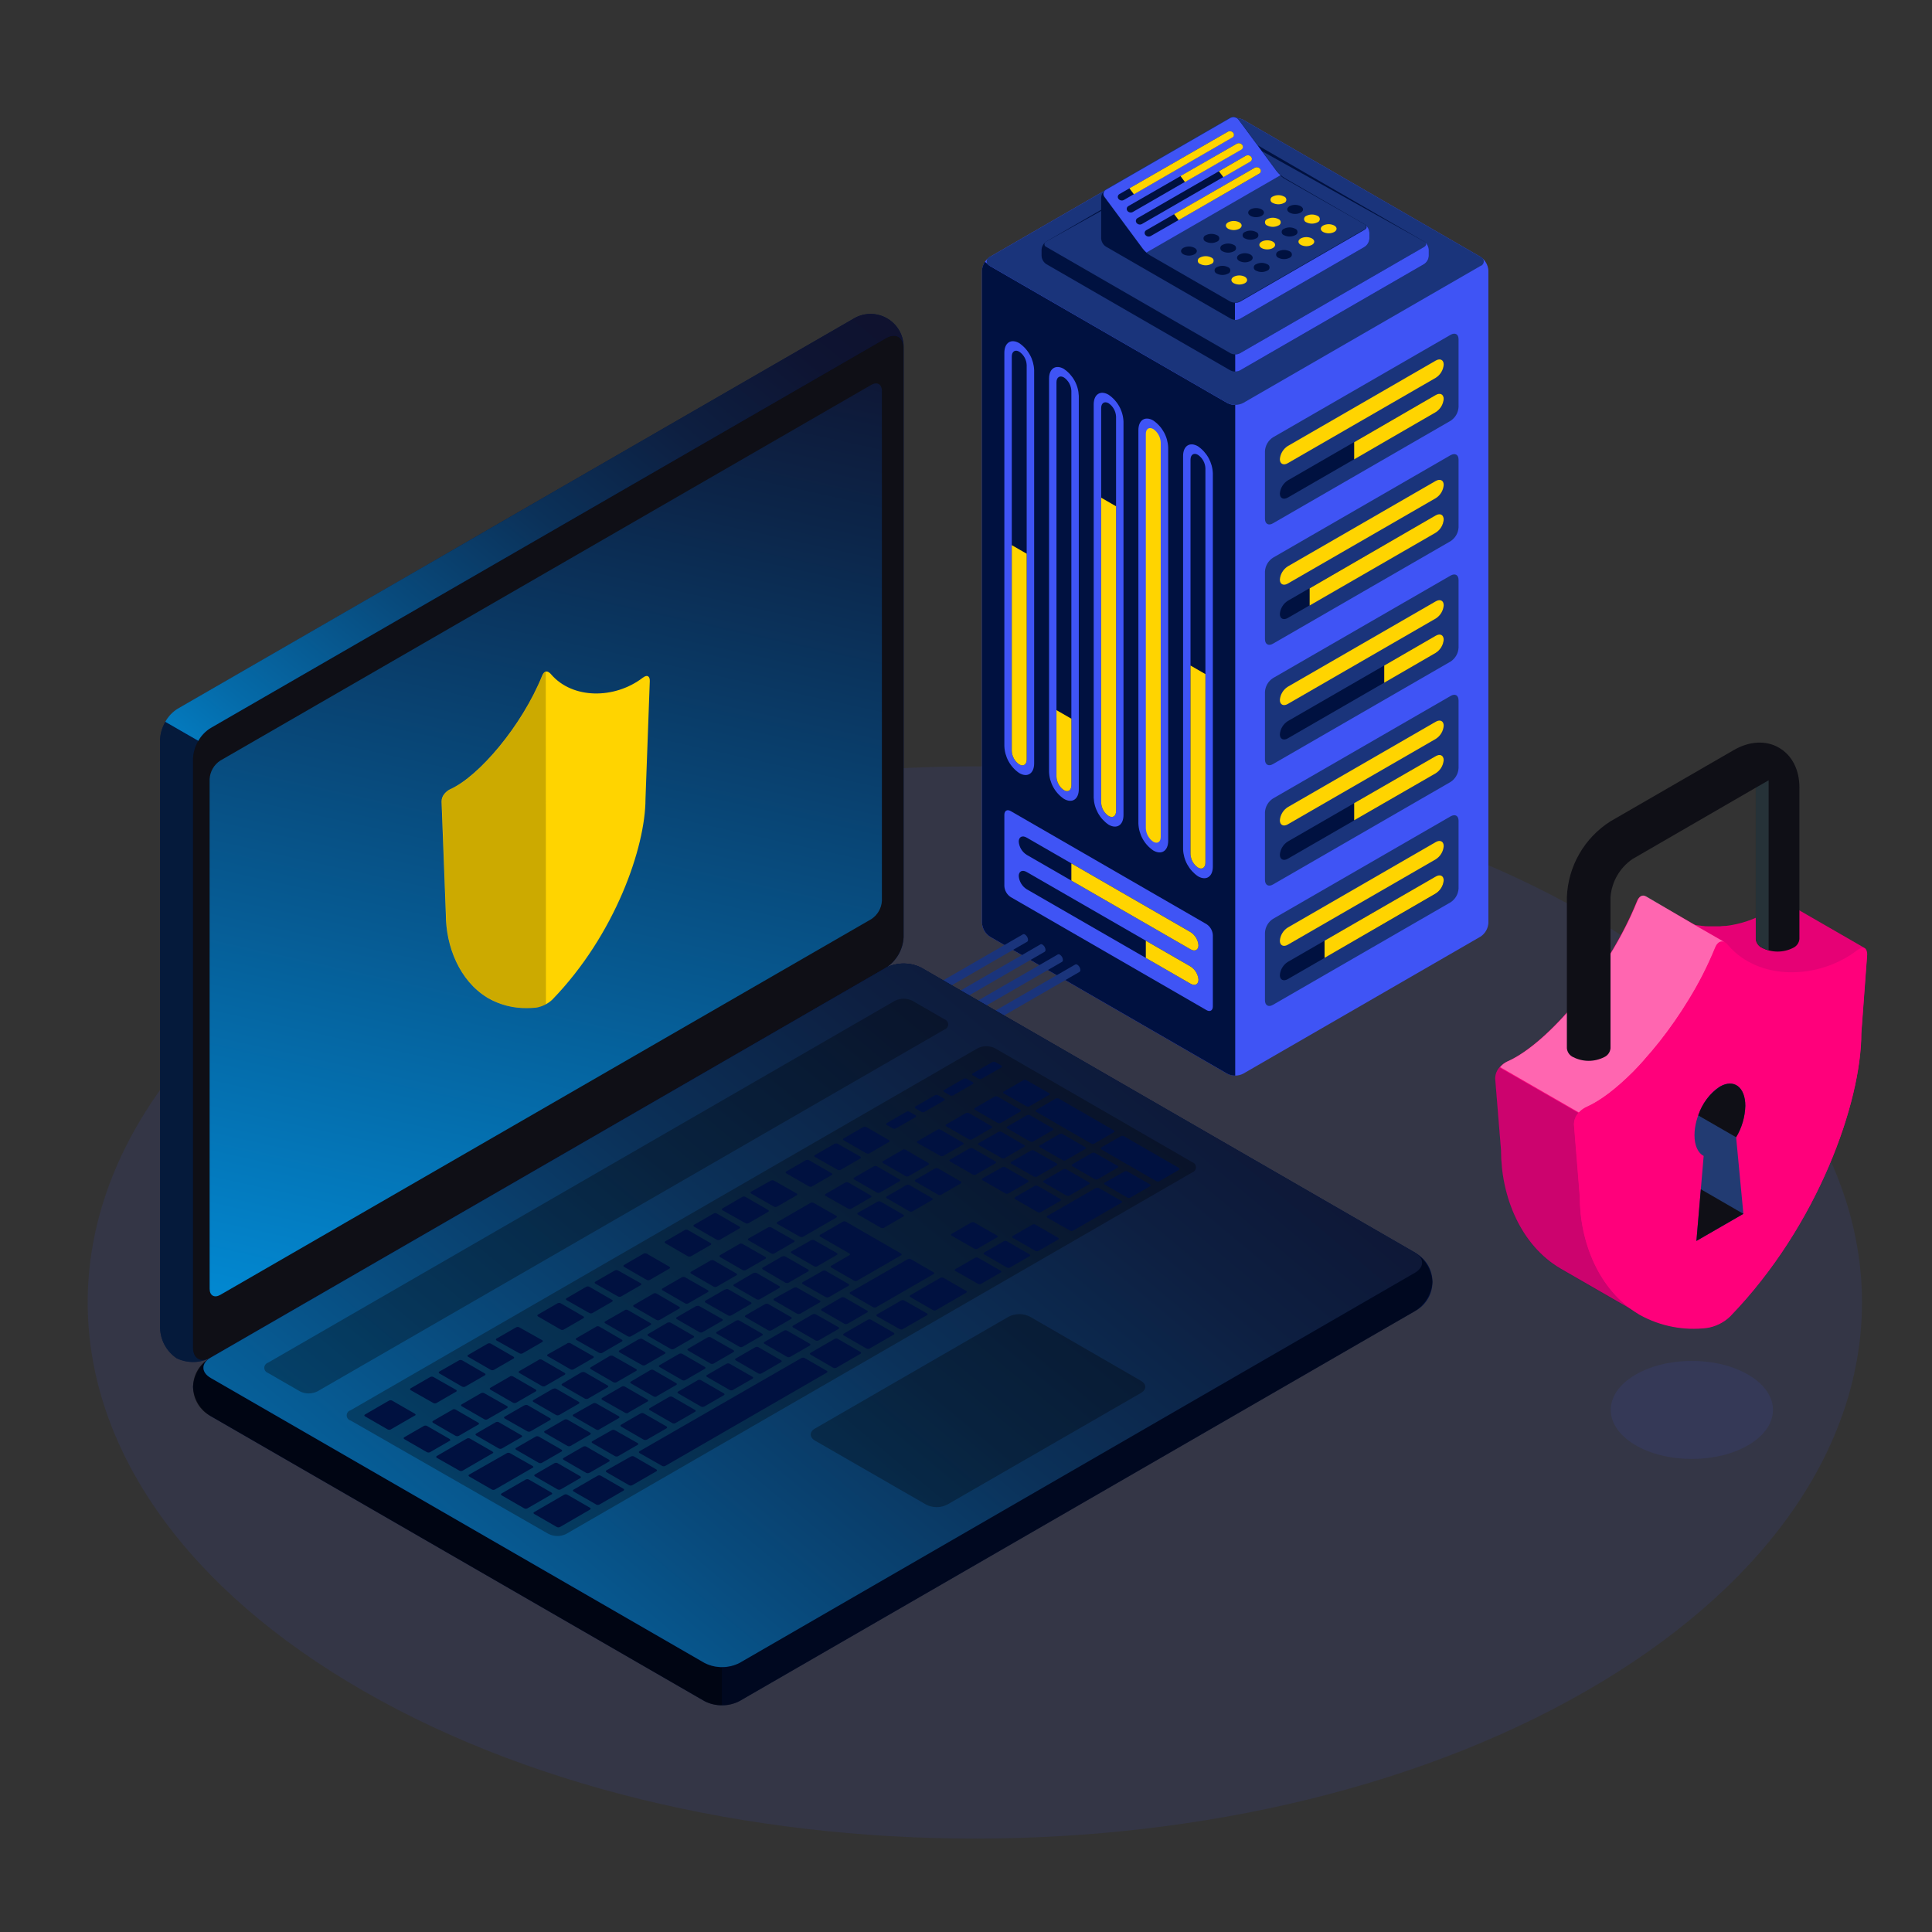 <svg width="656" height="656" viewBox="0 0 656 656" fill="none" xmlns="http://www.w3.org/2000/svg">
<rect x="0" y="0" width="656" height="656" fill="#333333" stroke="none"/>
<path d="M118.004 570.969C235.65 642.053 426.377 642.053 544.008 570.969C661.639 499.886 661.639 384.616 544.008 313.533C426.377 242.45 235.65 242.45 118.004 313.533C0.358 384.616 0.373 499.871 118.004 570.969Z" fill="#3F54F5" fill-opacity="0.1"/>
<path d="M554.985 490.497C565.744 496.999 583.18 496.999 593.938 490.497C604.697 483.996 604.682 473.47 593.938 466.968C583.194 460.466 565.744 460.466 554.985 466.968C544.227 473.47 544.241 483.966 554.985 490.497Z" fill="#3F54F5" fill-opacity="0.1"/>
<path d="M422.106 40.673L502.68 87.207C503.464 87.718 504.117 88.407 504.585 89.218C505.054 90.028 505.325 90.937 505.377 91.872V313.373C505.325 314.308 505.054 315.217 504.585 316.027C504.117 316.838 503.464 317.527 502.68 318.038L422.106 364.572C421.27 364.995 420.346 365.216 419.409 365.216C418.472 365.216 417.548 364.995 416.712 364.572L336.138 318.038C335.353 317.528 334.699 316.84 334.23 316.029C333.761 315.218 333.491 314.308 333.441 313.373V91.872C333.493 90.937 333.764 90.028 334.233 89.218C334.701 88.407 335.354 87.718 336.138 87.207L416.712 40.673C417.55 40.256 418.473 40.039 419.409 40.039C420.345 40.039 421.268 40.256 422.106 40.673Z" fill="#3F54F5"/>
<path d="M333.441 91.871V313.372C333.493 314.306 333.762 315.214 334.228 316.024C334.694 316.834 335.343 317.524 336.124 318.037L416.712 364.571C417.54 365.015 418.47 365.236 419.409 365.212V137.472C418.47 137.488 417.543 137.268 416.712 136.831L336.124 90.311L335.395 89.699L334.433 88.897C333.827 89.775 333.483 90.806 333.441 91.871Z" fill="#001140"/>
<path d="M492.562 113.666L432.209 148.508C431.423 149.021 430.77 149.712 430.301 150.525C429.833 151.338 429.562 152.25 429.512 153.187V176.148C429.512 177.868 430.707 178.568 432.194 177.708L492.548 142.866C493.332 142.355 493.985 141.666 494.453 140.855C494.922 140.045 495.193 139.136 495.245 138.201V115.226C495.259 113.505 494.122 112.806 492.562 113.666Z" fill="#1A347B"/>
<path d="M490.201 123.798C490.13 124.702 489.85 125.578 489.382 126.355C488.913 127.131 488.27 127.788 487.504 128.273L437.267 157.269C435.809 158.129 434.57 157.517 434.57 155.914C434.641 155.009 434.921 154.134 435.389 153.357C435.858 152.58 436.501 151.923 437.267 151.438L487.504 122.427C488.991 121.567 490.201 122.18 490.201 123.798Z" fill="#FFD400"/>
<path d="M490.201 135.475C490.13 136.379 489.85 137.254 489.382 138.031C488.913 138.808 488.27 139.465 487.504 139.95L437.267 168.946C435.809 169.806 434.57 169.194 434.57 167.59C434.641 166.686 434.921 165.81 435.389 165.034C435.858 164.257 436.501 163.6 437.267 163.115L487.504 134.104C488.991 133.244 490.201 133.856 490.201 135.475Z" fill="#001140"/>
<path d="M487.503 134.105L459.805 150.141V155.972L487.503 139.936C488.27 139.451 488.913 138.794 489.381 138.017C489.849 137.24 490.13 136.365 490.2 135.46C490.2 133.857 488.99 133.244 487.503 134.105Z" fill="#FFD400"/>
<path d="M492.562 154.544L432.209 189.385C431.425 189.897 430.773 190.586 430.305 191.397C429.836 192.207 429.565 193.116 429.512 194.05V217.026C429.512 218.746 430.707 219.446 432.194 218.585L492.548 183.744C493.332 183.232 493.985 182.544 494.453 181.733C494.922 180.923 495.193 180.013 495.245 179.079V156.103C495.259 154.383 494.122 153.742 492.562 154.544Z" fill="#1A347B"/>
<path d="M490.201 164.661C490.132 165.568 489.853 166.446 489.385 167.226C488.916 168.005 488.272 168.665 487.504 169.151L437.267 198.147C435.809 199.007 434.57 198.395 434.57 196.791C434.639 195.884 434.918 195.006 435.386 194.226C435.855 193.447 436.499 192.787 437.267 192.301L487.504 163.305C488.991 162.489 490.201 163.057 490.201 164.661Z" fill="#FFD400"/>
<path d="M490.201 176.352C490.13 177.257 489.85 178.132 489.382 178.909C488.913 179.686 488.27 180.343 487.504 180.828L437.267 209.824C435.809 210.684 434.57 210.072 434.57 208.468C434.641 207.564 434.921 206.688 435.389 205.911C435.858 205.134 436.501 204.477 437.267 203.993L487.504 174.982C488.991 174.151 490.201 174.734 490.201 176.352Z" fill="#001140"/>
<path d="M487.504 174.981L444.688 199.764V205.595L487.504 180.885C488.27 180.401 488.913 179.744 489.381 178.967C489.85 178.19 490.13 177.314 490.201 176.41C490.201 174.733 488.991 174.15 487.504 174.981Z" fill="#FFD400"/>
<path d="M492.562 195.421L432.209 230.263C431.424 230.774 430.772 231.463 430.303 232.273C429.835 233.083 429.563 233.993 429.512 234.928V257.903C429.512 259.623 430.707 260.323 432.194 259.463L492.548 224.621C493.333 224.107 493.986 223.416 494.455 222.603C494.924 221.79 495.194 220.878 495.245 219.941V196.981C495.259 195.26 494.122 194.561 492.562 195.421Z" fill="#1A347B"/>
<path d="M490.201 205.538C490.13 206.442 489.85 207.318 489.382 208.095C488.913 208.872 488.27 209.529 487.504 210.014L437.267 239.024C435.809 239.884 434.57 239.272 434.57 237.654C434.641 236.749 434.921 235.874 435.389 235.097C435.858 234.32 436.501 233.663 437.267 233.178L487.504 204.182C488.991 203.308 490.201 203.935 490.201 205.538Z" fill="#FFD400"/>
<path d="M490.201 217.214C490.13 218.119 489.85 218.994 489.382 219.771C488.913 220.548 488.27 221.205 487.504 221.69L437.267 250.701C435.809 251.561 434.57 250.948 434.57 249.33C434.641 248.426 434.921 247.55 435.389 246.774C435.858 245.997 436.501 245.34 437.267 244.855L487.504 215.859C488.991 214.969 490.201 215.611 490.201 217.214Z" fill="#001140"/>
<path d="M487.504 215.859L470.01 225.976V231.808L487.504 221.676C488.27 221.191 488.913 220.534 489.381 219.757C489.85 218.98 490.13 218.105 490.201 217.2C490.201 215.611 488.991 214.97 487.504 215.859Z" fill="#FFD400"/>
<path d="M492.562 236.298L432.209 271.14C431.424 271.651 430.772 272.34 430.303 273.15C429.835 273.961 429.563 274.87 429.512 275.805V298.78C429.512 300.5 430.707 301.2 432.194 300.34L492.548 265.498C493.333 264.984 493.986 264.293 494.455 263.48C494.924 262.667 495.194 261.755 495.245 260.818V237.858C495.259 236.137 494.122 235.379 492.562 236.298Z" fill="#1A347B"/>
<path d="M490.201 246.414C490.13 247.319 489.85 248.194 489.382 248.971C488.913 249.748 488.27 250.405 487.504 250.89L437.267 279.901C435.809 280.761 434.57 280.148 434.57 278.53C434.641 277.626 434.921 276.75 435.389 275.973C435.858 275.197 436.501 274.54 437.267 274.055L487.504 245.059C488.991 244.199 490.201 244.811 490.201 246.414Z" fill="#FFD400"/>
<path d="M490.201 258.092C490.13 258.997 489.85 259.872 489.382 260.649C488.913 261.426 488.27 262.083 487.504 262.568L437.267 291.578C435.809 292.438 434.57 291.826 434.57 290.208C434.641 289.304 434.921 288.428 435.389 287.651C435.858 286.874 436.501 286.217 437.267 285.732L487.504 256.736C488.991 255.876 490.201 256.489 490.201 258.092Z" fill="#001140"/>
<path d="M487.503 256.736L459.805 272.7V278.531L487.503 262.568C488.27 262.083 488.913 261.426 489.381 260.649C489.849 259.872 490.13 258.997 490.2 258.092C490.2 256.489 488.99 255.876 487.503 256.736Z" fill="#FFD400"/>
<path d="M492.562 277.175L432.209 312.016C431.424 312.528 430.772 313.216 430.303 314.027C429.835 314.837 429.563 315.747 429.512 316.681V339.657C429.512 341.377 430.707 342.062 432.194 341.202L492.548 306.36C493.332 305.849 493.985 305.16 494.453 304.35C494.922 303.539 495.193 302.63 495.245 301.695V278.72C495.259 277 494.122 276.314 492.562 277.175Z" fill="#1A347B"/>
<path d="M490.201 287.292C490.13 288.197 489.85 289.072 489.382 289.849C488.913 290.626 488.27 291.283 487.504 291.768L437.267 320.778C435.809 321.624 434.57 321.026 434.57 319.408C434.641 318.504 434.921 317.628 435.389 316.851C435.858 316.074 436.501 315.417 437.267 314.933L487.504 285.922C488.991 285.076 490.201 285.674 490.201 287.292Z" fill="#FFD400"/>
<path d="M490.201 298.969C490.13 299.873 489.85 300.749 489.382 301.526C488.913 302.303 488.27 302.96 487.504 303.445L437.267 332.455C435.809 333.315 434.57 332.703 434.57 331.085C434.641 330.18 434.921 329.305 435.389 328.528C435.858 327.751 436.501 327.094 437.267 326.609L487.504 297.613C488.991 296.753 490.201 297.351 490.201 298.969Z" fill="#001140"/>
<path d="M487.504 297.614L449.746 319.408V325.239L487.504 303.372C488.27 302.887 488.913 302.23 489.381 301.453C489.85 300.676 490.13 299.801 490.201 298.896C490.201 297.351 488.991 296.753 487.504 297.614Z" fill="#FFD400"/>
<path d="M406.77 151.54C403.971 149.922 401.711 151.394 401.711 154.835V288.385C401.783 290.2 402.278 291.972 403.156 293.562C404.035 295.151 405.272 296.514 406.77 297.54C409.554 299.159 411.814 297.686 411.814 294.246V160.695C411.743 158.882 411.25 157.11 410.375 155.521C409.499 153.931 408.265 152.568 406.77 151.54Z" fill="#3F54F5"/>
<path d="M406.769 294.581C406.019 294.069 405.399 293.388 404.958 292.593C404.518 291.798 404.269 290.912 404.232 290.004V156.088C404.232 154.368 405.37 153.625 406.769 154.441C407.515 154.954 408.131 155.633 408.568 156.425C409.006 157.217 409.254 158.1 409.291 159.004V292.934C409.291 294.64 408.11 295.383 406.769 294.581Z" fill="#001140"/>
<path d="M406.769 294.581C406.019 294.069 405.399 293.388 404.958 292.593C404.518 291.798 404.269 290.912 404.232 290.004V225.977L409.291 228.892V292.92C409.291 294.64 408.11 295.383 406.769 294.581Z" fill="#FFD400"/>
<path d="M391.594 142.778C388.795 141.16 386.535 142.632 386.535 146.073V279.624C386.601 281.44 387.093 283.215 387.971 284.805C388.85 286.396 390.091 287.757 391.594 288.779C394.378 290.397 396.652 288.925 396.652 285.484V151.933C396.58 150.119 396.085 148.346 395.207 146.757C394.329 145.167 393.092 143.805 391.594 142.778Z" fill="#3F54F5"/>
<path d="M391.595 285.82C390.845 285.307 390.225 284.627 389.785 283.832C389.344 283.037 389.096 282.15 389.059 281.242V147.327C389.059 145.607 390.196 144.878 391.595 145.68C392.343 146.194 392.96 146.876 393.398 147.67C393.836 148.465 394.082 149.351 394.117 150.257V284.173C394.117 285.893 392.995 286.622 391.595 285.82Z" fill="#FFD400"/>
<path d="M376.418 134.032C373.634 132.399 371.359 133.886 371.359 137.312V270.863C371.432 272.677 371.927 274.45 372.805 276.039C373.683 277.629 374.92 278.991 376.418 280.018C379.217 281.636 381.477 280.164 381.477 276.723V143.187C381.411 141.371 380.919 139.596 380.04 138.006C379.162 136.415 377.921 135.054 376.418 134.032Z" fill="#3F54F5"/>
<path d="M376.417 277.059C375.666 276.551 375.046 275.873 374.608 275.08C374.17 274.287 373.925 273.401 373.895 272.496V138.566C373.895 136.86 375.017 136.117 376.417 136.919C377.167 137.431 377.787 138.112 378.227 138.907C378.668 139.702 378.916 140.588 378.953 141.496V275.412C378.953 277.132 377.816 277.875 376.417 277.059Z" fill="#001140"/>
<path d="M376.417 277.058C375.666 276.551 375.046 275.872 374.608 275.079C374.17 274.286 373.925 273.401 373.895 272.495V168.99L378.953 171.906V275.411C378.953 277.131 377.816 277.875 376.417 277.058Z" fill="#FFD400"/>
<path d="M361.258 125.27C358.459 123.652 356.199 125.125 356.199 128.565V262.101C356.265 263.917 356.757 265.692 357.635 267.283C358.514 268.873 359.755 270.235 361.258 271.256C364.042 272.875 366.302 271.402 366.302 267.962V134.426C366.231 132.612 365.739 130.841 364.863 129.251C363.987 127.662 362.753 126.299 361.258 125.27Z" fill="#3F54F5"/>
<path d="M361.255 268.297C360.507 267.786 359.888 267.107 359.448 266.315C359.008 265.523 358.758 264.639 358.719 263.734V129.819C358.719 128.098 359.856 127.355 361.255 128.157C362.003 128.671 362.62 129.352 363.058 130.147C363.496 130.942 363.742 131.828 363.777 132.734V266.649C363.777 268.37 362.64 269.113 361.255 268.297Z" fill="#001140"/>
<path d="M361.255 268.297C360.507 267.786 359.888 267.107 359.448 266.315C359.008 265.523 358.758 264.639 358.719 263.734V241.123L363.777 244.039V266.635C363.777 268.37 362.64 269.113 361.255 268.297Z" fill="#FFD400"/>
<path d="M346.082 116.509C343.283 114.891 341.023 116.363 341.023 119.803V253.34C341.089 255.156 341.581 256.931 342.46 258.521C343.338 260.112 344.579 261.473 346.082 262.495C348.867 264.127 351.141 262.64 351.141 259.215V125.664C351.068 123.849 350.573 122.077 349.695 120.487C348.817 118.898 347.58 117.536 346.082 116.509Z" fill="#3F54F5"/>
<path d="M346.082 259.55C345.331 259.037 344.711 258.357 344.271 257.562C343.83 256.767 343.582 255.88 343.545 254.972V121.057C343.545 119.337 344.682 118.593 346.082 119.41C346.832 119.918 347.452 120.596 347.89 121.389C348.328 122.182 348.573 123.067 348.604 123.973V257.888C348.604 259.608 347.481 260.352 346.082 259.55Z" fill="#001140"/>
<path d="M346.082 259.55C345.331 259.038 344.711 258.357 344.271 257.562C343.83 256.767 343.582 255.881 343.545 254.973V185.1L348.604 188.015V257.874C348.604 259.609 347.481 260.352 346.082 259.55Z" fill="#FFD400"/>
<path d="M409.658 313.781L343.181 275.397C341.986 274.712 341.023 275.266 341.023 276.651V300.865C341.063 301.613 341.28 302.341 341.655 302.99C342.03 303.638 342.553 304.189 343.181 304.597L409.658 342.981C410.853 343.667 411.815 343.113 411.815 341.742V317.513C411.775 316.765 411.559 316.037 411.184 315.389C410.809 314.74 410.286 314.189 409.658 313.781Z" fill="#3F54F5"/>
<path d="M406.931 320.968C406.931 322.572 405.721 323.184 404.234 322.324L348.603 290.252C347.837 289.767 347.194 289.11 346.725 288.333C346.257 287.556 345.977 286.681 345.906 285.776C345.906 284.158 347.116 283.546 348.603 284.406L404.234 316.478C405.002 316.964 405.646 317.624 406.115 318.403C406.583 319.183 406.862 320.061 406.931 320.968Z" fill="#001140"/>
<path d="M406.929 320.969C406.929 322.572 405.719 323.184 404.232 322.324L363.777 298.999V293.168L404.232 316.493C404.998 316.978 405.641 317.635 406.11 318.412C406.578 319.189 406.858 320.064 406.929 320.969Z" fill="#FFD400"/>
<path d="M406.931 332.645C406.931 334.248 405.721 334.861 404.234 334.001L348.603 301.929C347.837 301.444 347.194 300.787 346.725 300.01C346.257 299.233 345.977 298.357 345.906 297.453C345.906 295.835 347.116 295.223 348.603 296.083L404.234 328.155C405.002 328.641 405.646 329.3 406.115 330.08C406.583 330.86 406.862 331.738 406.931 332.645Z" fill="#001140"/>
<path d="M406.931 332.645C406.931 334.249 405.721 334.861 404.234 334.001L389.059 325.254V319.423L404.234 328.17C405.001 328.655 405.644 329.312 406.112 330.089C406.581 330.865 406.861 331.741 406.931 332.645Z" fill="#FFD400"/>
<path d="M336.139 87.207L416.713 40.673C417.551 40.256 418.474 40.039 419.41 40.039C420.346 40.039 421.269 40.256 422.107 40.673L502.68 87.207C503.008 87.314 503.294 87.521 503.496 87.8C503.699 88.079 503.808 88.415 503.808 88.76C503.808 89.104 503.699 89.44 503.496 89.719C503.294 89.998 503.008 90.206 502.68 90.312L422.107 136.831C421.271 137.255 420.347 137.476 419.41 137.476C418.473 137.476 417.549 137.255 416.713 136.831L336.139 90.312C335.811 90.206 335.526 89.998 335.323 89.719C335.121 89.44 335.012 89.104 335.012 88.76C335.012 88.415 335.121 88.079 335.323 87.8C335.526 87.521 335.811 87.314 336.139 87.207Z" fill="#1A347B"/>
<path d="M421.028 125.78L483.525 89.685C483.998 89.381 484.392 88.969 484.673 88.482C484.955 87.995 485.116 87.448 485.143 86.886V84.787C485.116 84.225 484.955 83.678 484.673 83.191C484.392 82.704 483.998 82.291 483.525 81.988L421.028 45.863C420.526 45.611 419.972 45.48 419.41 45.48C418.848 45.48 418.294 45.611 417.792 45.863L355.28 81.988C354.809 82.294 354.418 82.707 354.136 83.194C353.855 83.68 353.693 84.226 353.662 84.787V86.886C353.693 87.447 353.855 87.993 354.136 88.479C354.418 88.965 354.809 89.378 355.28 89.685L417.792 125.78C418.294 126.032 418.848 126.163 419.41 126.163C419.972 126.163 420.526 126.032 421.028 125.78Z" fill="#001140"/>
<path d="M483.524 83.854L421.027 119.935C420.527 120.193 419.972 120.328 419.409 120.328C418.846 120.328 418.291 120.193 417.791 119.935L355.279 83.854C355.087 83.785 354.921 83.658 354.804 83.491C354.686 83.324 354.623 83.125 354.623 82.921C354.623 82.717 354.686 82.517 354.804 82.35C354.921 82.183 355.087 82.057 355.279 81.988L417.791 47.146C418.291 46.888 418.846 46.753 419.409 46.753C419.972 46.753 420.527 46.888 421.027 47.146L483.524 81.988C483.723 82.049 483.897 82.173 484.021 82.341C484.145 82.509 484.211 82.712 484.211 82.921C484.211 83.129 484.145 83.332 484.021 83.5C483.897 83.668 483.723 83.792 483.524 83.854Z" fill="#1A347B"/>
<path d="M419.408 120.328V126.159C419.971 126.174 420.528 126.043 421.026 125.78L483.523 89.685C483.996 89.381 484.39 88.968 484.672 88.481C484.953 87.995 485.114 87.447 485.141 86.886V84.786C485.116 84.286 484.986 83.797 484.76 83.35C484.534 82.903 484.217 82.508 483.829 82.191C484.412 82.702 484.31 83.401 483.523 83.853L421.026 119.934C420.53 120.203 419.972 120.338 419.408 120.328Z" fill="#3F54F5"/>
<path d="M421.026 108.257L463.303 83.853C463.781 83.552 464.182 83.141 464.471 82.654C464.76 82.168 464.929 81.619 464.964 81.055V78.941C464.93 78.381 464.767 77.836 464.486 77.35C464.205 76.864 463.815 76.451 463.346 76.142L436.187 60.441C435.147 59.789 434.226 58.966 433.461 58.006L420.516 40.513C420.205 40.106 419.759 39.825 419.258 39.721C418.758 39.616 418.236 39.696 417.789 39.944L375.513 64.348C375.041 64.653 374.648 65.066 374.367 65.553C374.086 66.04 373.924 66.586 373.895 67.147V80.938C373.925 81.499 374.088 82.045 374.369 82.531C374.65 83.017 375.042 83.43 375.513 83.737L417.789 108.141C418.28 108.417 418.83 108.572 419.393 108.592C419.956 108.613 420.516 108.498 421.026 108.257Z" fill="#001140"/>
<path d="M417.792 102.426L390.618 86.769C390.101 86.465 389.613 86.114 389.16 85.719C388.674 85.28 388.234 84.791 387.848 84.262L374.903 66.768C374.755 66.582 374.651 66.366 374.596 66.135C374.541 65.903 374.538 65.663 374.587 65.431C374.636 65.199 374.735 64.98 374.878 64.79C375.02 64.6 375.203 64.445 375.413 64.333L417.69 39.929C418.137 39.681 418.658 39.602 419.159 39.706C419.659 39.81 420.105 40.092 420.416 40.498L433.361 57.992C434.041 58.975 434.89 59.829 435.869 60.514L463.203 76.069C463.395 76.138 463.561 76.264 463.679 76.431C463.796 76.598 463.859 76.797 463.859 77.002C463.859 77.206 463.796 77.405 463.679 77.572C463.561 77.739 463.395 77.866 463.203 77.935L420.926 102.353C420.442 102.6 419.91 102.734 419.367 102.747C418.825 102.76 418.286 102.65 417.792 102.426Z" fill="#1A347B"/>
<path d="M375.514 64.465L417.791 40.061C418.237 39.813 418.759 39.733 419.259 39.838C419.76 39.942 420.206 40.223 420.517 40.63L433.462 58.124C433.858 58.623 434.302 59.083 434.789 59.494C434.789 59.494 389.29 85.735 389.276 85.735C388.781 85.299 388.336 84.81 387.949 84.277L375.004 66.783C374.877 66.6 374.789 66.393 374.746 66.174C374.702 65.956 374.705 65.73 374.753 65.513C374.801 65.295 374.893 65.09 375.024 64.909C375.155 64.729 375.322 64.578 375.514 64.465Z" fill="#3F54F5"/>
<path d="M453.042 76.579C452.456 76.278 451.806 76.12 451.147 76.12C450.488 76.12 449.838 76.278 449.252 76.579C448.202 77.177 448.202 78.154 449.252 78.766C449.84 79.061 450.489 79.215 451.147 79.215C451.805 79.215 452.454 79.061 453.042 78.766C454.092 78.154 454.092 77.177 453.042 76.579Z" fill="#FFD400"/>
<path d="M445.46 80.953C444.872 80.657 444.223 80.504 443.565 80.504C442.907 80.504 442.258 80.657 441.67 80.953C440.62 81.565 440.62 82.541 441.67 83.139C442.256 83.441 442.906 83.598 443.565 83.598C444.224 83.598 444.874 83.441 445.46 83.139C446.51 82.541 446.51 81.565 445.46 80.953Z" fill="#FFD400"/>
<path d="M437.88 85.326C437.29 85.031 436.638 84.877 435.978 84.877C435.318 84.877 434.666 85.031 434.076 85.326C433.847 85.406 433.65 85.555 433.51 85.752C433.37 85.949 433.295 86.185 433.295 86.426C433.295 86.668 433.37 86.904 433.51 87.101C433.65 87.298 433.847 87.447 434.076 87.527C434.666 87.822 435.318 87.976 435.978 87.976C436.638 87.976 437.29 87.822 437.88 87.527C438.109 87.447 438.306 87.298 438.446 87.101C438.586 86.904 438.661 86.668 438.661 86.426C438.661 86.185 438.586 85.949 438.446 85.752C438.306 85.555 438.109 85.406 437.88 85.326Z" fill="#001140"/>
<path d="M430.285 89.714C429.699 89.412 429.049 89.255 428.39 89.255C427.731 89.255 427.081 89.412 426.495 89.714C426.265 89.79 426.065 89.937 425.923 90.133C425.781 90.329 425.705 90.565 425.705 90.808C425.705 91.05 425.781 91.286 425.923 91.482C426.065 91.678 426.265 91.825 426.495 91.901C427.081 92.203 427.731 92.36 428.39 92.36C429.049 92.36 429.699 92.203 430.285 91.901C430.515 91.825 430.715 91.678 430.857 91.482C430.999 91.286 431.075 91.05 431.075 90.808C431.075 90.565 430.999 90.329 430.857 90.133C430.715 89.937 430.515 89.79 430.285 89.714Z" fill="#001140"/>
<path d="M447.356 73.284C446.768 72.99 446.119 72.836 445.461 72.836C444.803 72.836 444.154 72.99 443.566 73.284C443.338 73.364 443.14 73.513 443 73.71C442.86 73.908 442.785 74.143 442.785 74.385C442.785 74.627 442.86 74.863 443 75.06C443.14 75.257 443.338 75.406 443.566 75.486C444.154 75.781 444.803 75.934 445.461 75.934C446.119 75.934 446.768 75.781 447.356 75.486C447.584 75.406 447.782 75.257 447.922 75.06C448.062 74.863 448.137 74.627 448.137 74.385C448.137 74.143 448.062 73.908 447.922 73.71C447.782 73.513 447.584 73.364 447.356 73.284Z" fill="#FFD400"/>
<path d="M439.774 77.672C439.186 77.37 438.534 77.213 437.872 77.213C437.21 77.213 436.558 77.37 435.97 77.672C435.74 77.748 435.54 77.895 435.398 78.091C435.256 78.287 435.18 78.523 435.18 78.766C435.18 79.008 435.256 79.244 435.398 79.44C435.54 79.636 435.74 79.783 435.97 79.859C436.56 80.154 437.212 80.308 437.872 80.308C438.532 80.308 439.184 80.154 439.774 79.859C440.004 79.783 440.204 79.636 440.346 79.44C440.488 79.244 440.564 79.008 440.564 78.766C440.564 78.523 440.488 78.287 440.346 78.091C440.204 77.895 440.004 77.748 439.774 77.672Z" fill="#001140"/>
<path d="M430.284 84.684C431.765 84.684 432.966 83.993 432.966 83.139C432.966 82.286 431.765 81.594 430.284 81.594C428.803 81.594 427.602 82.286 427.602 83.139C427.602 83.993 428.803 84.684 430.284 84.684Z" fill="#FFD400"/>
<path d="M424.597 86.434C424.011 86.132 423.361 85.975 422.702 85.975C422.043 85.975 421.393 86.132 420.807 86.434C419.757 87.031 419.757 88.008 420.807 88.621C421.395 88.915 422.044 89.069 422.702 89.069C423.36 89.069 424.009 88.915 424.597 88.621C425.603 88.008 425.603 87.031 424.597 86.434Z" fill="#001140"/>
<path d="M441.64 70.004C441.052 69.709 440.403 69.556 439.745 69.556C439.087 69.556 438.438 69.709 437.85 70.004C436.8 70.617 436.8 71.593 437.85 72.191C438.436 72.493 439.086 72.65 439.745 72.65C440.404 72.65 441.054 72.493 441.64 72.191C442.719 71.593 442.719 70.646 441.64 70.004Z" fill="#001140"/>
<path d="M434.075 74.377C433.487 74.082 432.838 73.929 432.18 73.929C431.522 73.929 430.873 74.082 430.285 74.377C430.056 74.457 429.859 74.606 429.719 74.803C429.579 75 429.504 75.236 429.504 75.478C429.504 75.72 429.579 75.956 429.719 76.153C429.859 76.35 430.056 76.499 430.285 76.579C430.873 76.874 431.522 77.027 432.18 77.027C432.838 77.027 433.487 76.874 434.075 76.579C434.303 76.499 434.501 76.35 434.641 76.153C434.78 75.956 434.855 75.72 434.855 75.478C434.855 75.236 434.78 75 434.641 74.803C434.501 74.606 434.303 74.457 434.075 74.377Z" fill="#FFD400"/>
<path d="M426.494 78.766C425.908 78.464 425.258 78.307 424.599 78.307C423.94 78.307 423.29 78.464 422.704 78.766C422.474 78.842 422.274 78.989 422.132 79.185C421.99 79.381 421.914 79.617 421.914 79.859C421.914 80.101 421.99 80.337 422.132 80.534C422.274 80.73 422.474 80.876 422.704 80.953C423.292 81.248 423.941 81.401 424.599 81.401C425.257 81.401 425.906 81.248 426.494 80.953C426.724 80.876 426.924 80.73 427.066 80.534C427.208 80.337 427.284 80.101 427.284 79.859C427.284 79.617 427.208 79.381 427.066 79.185C426.924 78.989 426.724 78.842 426.494 78.766Z" fill="#001140"/>
<path d="M422.689 93.971C422.101 93.676 421.452 93.522 420.794 93.522C420.136 93.522 419.487 93.676 418.899 93.971C417.849 94.583 417.849 95.56 418.899 96.158C419.485 96.46 420.134 96.617 420.794 96.617C421.453 96.617 422.103 96.46 422.689 96.158C423.709 95.589 423.709 94.612 422.689 93.971Z" fill="#FFD400"/>
<path d="M416.975 90.72C416.389 90.418 415.739 90.261 415.08 90.261C414.42 90.261 413.771 90.418 413.184 90.72C412.955 90.796 412.754 90.943 412.613 91.139C412.471 91.335 412.395 91.571 412.395 91.813C412.395 92.055 412.471 92.291 412.613 92.488C412.754 92.684 412.955 92.831 413.184 92.907C413.771 93.209 414.42 93.366 415.08 93.366C415.739 93.366 416.389 93.209 416.975 92.907C417.205 92.831 417.405 92.684 417.546 92.488C417.688 92.291 417.765 92.055 417.765 91.813C417.765 91.571 417.688 91.335 417.546 91.139C417.405 90.943 417.205 90.796 416.975 90.72Z" fill="#001140"/>
<path d="M418.915 83.139C418.326 82.844 417.678 82.69 417.02 82.69C416.361 82.69 415.713 82.844 415.124 83.139C414.896 83.219 414.699 83.368 414.559 83.565C414.419 83.762 414.344 83.998 414.344 84.24C414.344 84.481 414.419 84.717 414.559 84.914C414.699 85.112 414.896 85.26 415.124 85.34C415.713 85.635 416.361 85.789 417.02 85.789C417.678 85.789 418.326 85.635 418.915 85.34C419.143 85.26 419.34 85.112 419.48 84.914C419.62 84.717 419.695 84.481 419.695 84.24C419.695 83.998 419.62 83.762 419.48 83.565C419.34 83.368 419.143 83.219 418.915 83.139Z" fill="#001140"/>
<path d="M435.983 66.724C435.395 66.422 434.743 66.265 434.081 66.265C433.419 66.265 432.767 66.422 432.179 66.724C431.949 66.8 431.749 66.947 431.607 67.143C431.465 67.339 431.389 67.575 431.389 67.817C431.389 68.059 431.465 68.296 431.607 68.492C431.749 68.688 431.949 68.835 432.179 68.911C432.767 69.213 433.419 69.37 434.081 69.37C434.743 69.37 435.395 69.213 435.983 68.911C436.213 68.835 436.413 68.688 436.555 68.492C436.697 68.296 436.773 68.059 436.773 67.817C436.773 67.575 436.697 67.339 436.555 67.143C436.413 66.947 436.213 66.8 435.983 66.724Z" fill="#FFD400"/>
<path d="M426.495 73.736C427.976 73.736 429.177 73.044 429.177 72.191C429.177 71.337 427.976 70.645 426.495 70.645C425.013 70.645 423.812 71.337 423.812 72.191C423.812 73.044 425.013 73.736 426.495 73.736Z" fill="#001140"/>
<path d="M420.808 75.486C420.222 75.184 419.572 75.026 418.913 75.026C418.254 75.026 417.604 75.184 417.018 75.486C415.968 76.083 415.968 77.06 417.018 77.672C417.606 77.967 418.255 78.121 418.913 78.121C419.571 78.121 420.22 77.967 420.808 77.672C421.858 77.06 421.858 76.083 420.808 75.486Z" fill="#FFD400"/>
<path d="M413.228 79.859C412.637 79.564 411.985 79.41 411.325 79.41C410.665 79.41 410.013 79.564 409.423 79.859C409.193 79.935 408.993 80.082 408.851 80.278C408.709 80.474 408.633 80.71 408.633 80.952C408.633 81.194 408.709 81.43 408.851 81.627C408.993 81.823 409.193 81.97 409.423 82.046C410.011 82.347 410.664 82.505 411.325 82.505C411.987 82.505 412.639 82.347 413.228 82.046C413.457 81.97 413.658 81.823 413.799 81.627C413.941 81.43 414.017 81.194 414.017 80.952C414.017 80.71 413.941 80.474 413.799 80.278C413.658 80.082 413.457 79.935 413.228 79.859Z" fill="#001140"/>
<path d="M411.288 87.44C410.699 87.138 410.047 86.981 409.386 86.981C408.724 86.981 408.072 87.138 407.483 87.44C407.253 87.516 407.053 87.662 406.911 87.859C406.77 88.055 406.693 88.291 406.693 88.533C406.693 88.775 406.77 89.011 406.911 89.208C407.053 89.404 407.253 89.55 407.483 89.626C408.072 89.928 408.724 90.086 409.386 90.086C410.047 90.086 410.699 89.928 411.288 89.626C411.518 89.55 411.718 89.404 411.86 89.208C412.002 89.011 412.078 88.775 412.078 88.533C412.078 88.291 412.002 88.055 411.86 87.859C411.718 87.662 411.518 87.516 411.288 87.44Z" fill="#FFD400"/>
<path d="M405.589 84.159C405.003 83.858 404.353 83.7 403.694 83.7C403.035 83.7 402.385 83.858 401.799 84.159C400.749 84.757 400.749 85.734 401.799 86.346C402.387 86.641 403.036 86.795 403.694 86.795C404.352 86.795 405.001 86.641 405.589 86.346C406.653 85.734 406.653 84.757 405.589 84.159Z" fill="#001140"/>
<path d="M419.32 102.805V108.636C419.912 108.664 420.501 108.533 421.026 108.257L463.303 83.853C463.782 83.549 464.182 83.135 464.471 82.646C464.76 82.157 464.929 81.607 464.965 81.04V78.941C464.935 78.442 464.801 77.955 464.573 77.511C464.344 77.067 464.026 76.675 463.638 76.36C464.221 76.871 464.119 77.556 463.346 78.008L421.07 102.426C420.532 102.709 419.927 102.84 419.32 102.805Z" fill="#3F54F5"/>
<path d="M427.878 57.336C427.666 57.07 427.368 56.887 427.035 56.818C426.703 56.748 426.356 56.798 426.056 56.957L389.231 78.153C389.091 78.226 388.968 78.329 388.872 78.456C388.777 78.582 388.71 78.728 388.678 78.883C388.646 79.038 388.649 79.198 388.687 79.352C388.724 79.506 388.796 79.649 388.896 79.772C389.108 80.037 389.406 80.221 389.739 80.29C390.072 80.359 390.418 80.31 390.718 80.151L427.528 58.983C427.673 58.91 427.799 58.806 427.898 58.678C427.997 58.55 428.065 58.402 428.099 58.243C428.132 58.085 428.13 57.922 428.092 57.765C428.054 57.608 427.981 57.461 427.878 57.336Z" fill="#001140"/>
<path d="M427.879 57.336C427.667 57.07 427.369 56.887 427.036 56.818C426.703 56.748 426.357 56.798 426.056 56.957L398.664 72.701L400.195 74.742L427.529 58.983C427.673 58.91 427.8 58.806 427.898 58.678C427.997 58.55 428.066 58.402 428.099 58.243C428.133 58.085 428.131 57.922 428.092 57.765C428.054 57.608 427.981 57.461 427.879 57.336Z" fill="#FFD400"/>
<path d="M424.832 53.254C424.621 52.992 424.325 52.811 423.996 52.742C423.666 52.673 423.323 52.72 423.024 52.875L386.244 74.057C386.104 74.134 385.984 74.239 385.889 74.367C385.795 74.494 385.73 74.641 385.698 74.796C385.666 74.951 385.668 75.112 385.705 75.266C385.741 75.421 385.81 75.565 385.908 75.69C386.12 75.956 386.418 76.139 386.751 76.208C387.084 76.278 387.43 76.228 387.73 76.069L424.511 54.829C424.642 54.752 424.755 54.649 424.844 54.526C424.932 54.402 424.993 54.262 425.023 54.113C425.054 53.965 425.052 53.811 425.019 53.663C424.986 53.515 424.922 53.376 424.832 53.254Z" fill="#001140"/>
<path d="M424.832 53.254C424.621 52.992 424.325 52.811 423.996 52.742C423.666 52.673 423.323 52.72 423.024 52.875L413.869 58.153L415.4 60.15L424.54 54.873C424.676 54.794 424.792 54.687 424.882 54.559C424.972 54.431 425.033 54.285 425.06 54.131C425.088 53.977 425.082 53.819 425.043 53.667C425.003 53.516 424.931 53.375 424.832 53.254Z" fill="#FFD400"/>
<path d="M421.785 49.172C421.573 48.906 421.275 48.723 420.942 48.654C420.609 48.584 420.263 48.634 419.963 48.793L383.138 69.975C382.999 70.051 382.878 70.157 382.784 70.284C382.69 70.412 382.625 70.558 382.593 70.714C382.561 70.869 382.563 71.029 382.599 71.184C382.636 71.338 382.705 71.483 382.803 71.608C383.015 71.873 383.313 72.057 383.646 72.126C383.978 72.195 384.325 72.146 384.625 71.987L421.406 50.746C421.541 50.675 421.66 50.575 421.754 50.454C421.848 50.333 421.915 50.194 421.951 50.045C421.987 49.896 421.991 49.741 421.962 49.59C421.933 49.44 421.873 49.297 421.785 49.172Z" fill="#001140"/>
<path d="M421.784 49.172C421.572 48.906 421.274 48.723 420.941 48.654C420.608 48.584 420.262 48.634 419.961 48.793L400.82 59.77L402.351 61.811L421.507 50.79C421.641 50.71 421.756 50.602 421.845 50.474C421.933 50.345 421.992 50.199 422.019 50.045C422.045 49.891 422.038 49.733 421.997 49.583C421.956 49.432 421.884 49.292 421.784 49.172Z" fill="#FFD400"/>
<path d="M418.754 45.09C418.542 44.824 418.244 44.641 417.911 44.572C417.578 44.502 417.232 44.552 416.931 44.711L380.107 65.893C379.968 65.969 379.847 66.075 379.753 66.202C379.659 66.33 379.593 66.476 379.561 66.632C379.53 66.787 379.532 66.947 379.568 67.102C379.604 67.256 379.674 67.401 379.772 67.526C379.983 67.791 380.282 67.975 380.614 68.044C380.947 68.113 381.294 68.064 381.594 67.905L418.375 46.664C418.51 46.593 418.629 46.493 418.723 46.372C418.817 46.251 418.884 46.112 418.92 45.963C418.956 45.814 418.959 45.659 418.931 45.508C418.902 45.358 418.842 45.215 418.754 45.09Z" fill="#001140"/>
<path d="M418.753 45.09C418.541 44.824 418.243 44.641 417.91 44.572C417.577 44.502 417.231 44.552 416.931 44.711L383.488 63.939L385.019 65.98L418.403 46.708C418.543 46.635 418.665 46.531 418.76 46.406C418.856 46.28 418.923 46.135 418.956 45.981C418.99 45.826 418.989 45.666 418.954 45.513C418.918 45.359 418.85 45.214 418.753 45.09Z" fill="#FFD400"/>
<path d="M347.379 317.222C347.491 317.183 347.61 317.172 347.727 317.19C347.844 317.208 347.954 317.254 348.049 317.324C348.346 317.52 348.593 317.784 348.77 318.092C348.947 318.401 349.05 318.747 349.07 319.102C349.078 319.215 349.062 319.329 349.021 319.434C348.981 319.54 348.918 319.636 348.837 319.715L348.72 319.787L304.898 345.081L301.982 343.419L347.379 317.222Z" fill="#1A347B"/>
<path d="M353.297 320.647C353.407 320.605 353.526 320.591 353.643 320.607C353.76 320.622 353.872 320.666 353.967 320.735C354.267 320.93 354.516 321.192 354.696 321.501C354.876 321.81 354.981 322.157 355.003 322.513C355.012 322.63 354.995 322.747 354.952 322.856C354.909 322.964 354.842 323.062 354.755 323.14L354.638 323.213L310.816 348.506L307.9 346.844L353.297 320.647Z" fill="#1A347B"/>
<path d="M359.217 324.058C359.328 324.019 359.448 324.008 359.565 324.026C359.681 324.044 359.792 324.09 359.887 324.16C360.185 324.352 360.432 324.613 360.609 324.919C360.787 325.226 360.889 325.57 360.908 325.924C360.917 326.039 360.901 326.155 360.861 326.263C360.821 326.371 360.757 326.47 360.675 326.55L360.543 326.623L316.736 351.917L313.82 350.255L359.217 324.058Z" fill="#1A347B"/>
<path d="M365.136 327.469C365.25 327.434 365.371 327.425 365.49 327.442C365.609 327.46 365.722 327.504 365.821 327.571C366.118 327.768 366.364 328.031 366.542 328.34C366.719 328.649 366.821 328.994 366.841 329.35C366.852 329.463 366.836 329.577 366.796 329.683C366.755 329.789 366.691 329.885 366.608 329.962L366.492 330.035L322.67 355.328L319.754 353.666L365.136 327.469Z" fill="#1A347B"/>
<path d="M65.522 470.904C65.668 472.912 66.285 474.857 67.324 476.582C68.362 478.307 69.792 479.763 71.499 480.832L239.148 577.587C241.002 578.528 243.052 579.019 245.132 579.019C247.212 579.019 249.262 578.528 251.116 577.587L480.402 445.203C482.208 444.247 483.72 442.817 484.774 441.067C485.828 439.316 486.386 437.311 486.386 435.268C486.386 433.224 485.828 431.219 484.774 429.469C483.72 427.718 482.208 426.288 480.402 425.333L312.811 328.577C310.957 327.643 308.91 327.156 306.834 327.156C304.758 327.156 302.711 327.643 300.857 328.577L71.557 460.962C69.838 462.026 68.395 463.481 67.346 465.209C66.297 466.937 65.672 468.888 65.522 470.904Z" fill="#001140"/>
<path opacity="0.7" d="M245.126 566.07V579.016C243.038 579.046 240.976 578.545 239.135 577.558L71.559 480.832C69.801 479.911 68.32 478.541 67.266 476.86C66.213 475.179 65.624 473.248 65.562 471.265C65.5 469.282 65.966 467.318 66.912 465.575C67.858 463.831 69.25 462.37 70.946 461.341C68.264 463.265 68.468 466.079 71.559 467.857L239.208 564.613C241.025 565.594 243.062 566.096 245.126 566.07Z" fill="black"/>
<path d="M59.968 461.18C58.293 460.043 56.911 458.526 55.935 456.752C54.96 454.978 54.418 452.999 54.355 450.975V251.05C54.469 248.977 55.069 246.959 56.108 245.161C57.146 243.363 58.593 241.834 60.333 240.7L289.633 108.315C291.363 107.231 293.356 106.638 295.397 106.601C297.439 106.563 299.452 107.083 301.221 108.104C302.989 109.124 304.446 110.607 305.436 112.394C306.425 114.18 306.909 116.202 306.835 118.243V318.226C306.724 320.3 306.124 322.319 305.086 324.117C304.047 325.916 302.599 327.444 300.858 328.577L71.558 460.961C69.779 461.907 67.803 462.42 65.789 462.458C63.775 462.496 61.781 462.058 59.968 461.18Z" fill="#001140"/>
<path opacity="0.7" d="M70.843 461.341C69.13 462.112 67.268 462.499 65.39 462.473C63.511 462.448 61.66 462.012 59.968 461.196C58.294 460.058 56.913 458.54 55.937 456.767C54.962 454.993 54.42 453.014 54.355 450.991V251.051C54.437 248.991 55.038 246.984 56.105 245.22L67.33 251.692C66.259 253.456 65.652 255.462 65.566 257.524V457.522C65.522 461.05 67.884 462.639 70.843 461.341Z" fill="#081F39"/>
<path d="M65.522 257.538V457.521C65.522 461.326 68.189 462.872 71.499 460.962L300.799 328.577C302.539 327.444 303.988 325.916 305.027 324.118C306.065 322.319 306.665 320.301 306.776 318.227V118.243C306.776 114.424 304.093 112.879 300.799 114.788L71.557 247.173C69.804 248.302 68.344 249.829 67.295 251.631C66.246 253.432 65.638 255.456 65.522 257.538Z" fill="#0F0F16"/>
<path d="M71.558 467.872L239.207 564.627C241.062 565.568 243.112 566.059 245.192 566.059C247.271 566.059 249.321 565.568 251.176 564.627L480.389 432.184C483.698 430.275 483.698 427.184 480.389 425.274L312.812 328.577C310.959 327.643 308.911 327.156 306.835 327.156C304.759 327.156 302.712 327.643 300.858 328.577L71.558 460.962C68.249 462.872 68.249 465.962 71.558 467.872Z" fill="#001140"/>
<path d="M71.558 467.872L239.207 564.627C241.062 565.568 243.112 566.059 245.192 566.059C247.271 566.059 249.321 565.568 251.176 564.627L480.389 432.184C483.698 430.275 483.698 427.184 480.389 425.274L312.812 328.577C310.959 327.643 308.911 327.156 306.835 327.156C304.759 327.156 302.712 327.643 300.858 328.577L71.558 460.962C68.249 462.872 68.249 465.962 71.558 467.872Z" fill="url(#paint0_linear_9876_50916)"/>
<path d="M74.778 258.267L295.857 130.664C297.839 129.527 299.443 130.46 299.443 132.749V305.865C299.375 307.109 299.015 308.319 298.392 309.398C297.769 310.477 296.9 311.394 295.857 312.075L74.778 439.678C72.796 440.815 71.178 439.897 71.178 437.608V264.536C71.242 263.281 71.601 262.059 72.227 260.97C72.853 259.88 73.727 258.954 74.778 258.267Z" fill="url(#paint1_linear_9876_50916)"/>
<path d="M220.634 231.254L219.176 271.227C219.176 287.686 208.84 317.411 187.571 339.38C186.045 340.84 184.114 341.805 182.031 342.15C180.952 342.252 179.917 342.296 178.897 342.296C174.347 342.363 169.861 341.227 165.893 339.001L165.762 338.928L165.514 338.768C156.053 333.053 151.388 321.391 151.388 310.399L149.93 272.189C149.92 271.157 150.306 270.161 151.009 269.405C151.531 268.785 152.183 268.287 152.918 267.947C162.657 263.574 177.249 246.386 184.101 229.373C184.597 228.163 185.326 227.77 186.142 228.149L186.259 228.221C186.538 228.379 186.789 228.58 187.002 228.819L187.133 228.98C194.422 237.435 208.695 237.42 218.229 230.131C218.958 229.577 219.555 229.402 219.963 229.577C220.459 229.869 220.663 230.394 220.634 231.254Z" fill="#FFD400"/>
<path opacity="0.2" d="M185.311 228.09C185.036 228.205 184.79 228.38 184.591 228.602C184.392 228.824 184.245 229.087 184.16 229.373C177.308 246.385 162.715 263.631 152.977 267.947C152.241 268.287 151.589 268.784 151.067 269.404C150.365 270.161 149.979 271.157 149.988 272.189L151.446 310.398C151.446 321.434 156.111 333.097 165.616 338.767L165.864 338.928L165.995 339.001C169.964 341.226 174.45 342.363 178.999 342.295C180.02 342.295 181.055 342.295 182.133 342.15C183.273 341.99 184.372 341.614 185.37 341.042L185.311 228.09Z" fill="black"/>
<path opacity="0.3" d="M91.005 462.696L303.846 339.817C304.773 339.349 305.797 339.105 306.835 339.105C307.873 339.105 308.897 339.349 309.823 339.817L320.713 346.1C321.075 346.222 321.39 346.454 321.613 346.764C321.836 347.074 321.956 347.446 321.956 347.828C321.956 348.209 321.836 348.582 321.613 348.892C321.39 349.201 321.075 349.434 320.713 349.555L107.799 472.42C106.872 472.888 105.849 473.131 104.81 473.131C103.772 473.131 102.749 472.888 101.822 472.42L90.961 466.151C90.601 466.025 90.289 465.789 90.07 465.476C89.851 465.164 89.736 464.79 89.74 464.408C89.745 464.026 89.87 463.656 90.097 463.348C90.324 463.041 90.641 462.813 91.005 462.696Z" fill="black"/>
<path opacity="0.3" d="M119.067 478.835L331.909 355.955C332.833 355.481 333.858 355.233 334.897 355.233C335.937 355.233 336.961 355.481 337.886 355.955L404.843 394.617C405.205 394.738 405.52 394.97 405.743 395.28C405.966 395.59 406.086 395.963 406.086 396.344C406.086 396.726 405.966 397.098 405.743 397.408C405.52 397.718 405.205 397.95 404.843 398.072L192.25 520.835C191.32 521.302 190.294 521.545 189.254 521.545C188.214 521.545 187.188 521.302 186.258 520.835L119.067 482.334C118.68 482.233 118.337 482.006 118.092 481.69C117.848 481.373 117.715 480.985 117.715 480.584C117.715 480.184 117.848 479.795 118.092 479.479C118.337 479.162 118.68 478.936 119.067 478.835Z" fill="black"/>
<path d="M309.852 411.293L316.515 407.445C316.792 407.284 316.777 407.007 316.515 406.832L308.817 402.386C308.652 402.304 308.47 402.261 308.285 402.261C308.101 402.261 307.918 402.304 307.753 402.386L301.091 406.235C300.799 406.41 300.814 406.672 301.091 406.847L308.803 411.308C308.967 411.386 309.147 411.425 309.329 411.422C309.511 411.42 309.69 411.376 309.852 411.293ZM296.732 396.015L290.026 399.85C289.734 400.024 289.749 400.287 290.026 400.476L297.738 404.923C297.903 405.005 298.085 405.048 298.27 405.048C298.455 405.048 298.637 405.005 298.802 404.923L305.464 401.074C305.741 400.914 305.727 400.637 305.464 400.462L297.767 396.015C297.603 395.93 297.42 395.885 297.235 395.885C297.05 395.885 296.867 395.93 296.703 396.015H296.732ZM275.2 408.436L263.917 414.953C263.64 415.113 263.654 415.39 263.917 415.565L271.628 419.938C271.791 420.02 271.971 420.063 272.153 420.063C272.335 420.063 272.515 420.02 272.678 419.938L283.962 413.422C284.239 413.261 284.224 412.984 283.962 412.81L276.264 408.436C276.095 408.349 275.908 408.304 275.718 408.304C275.527 408.304 275.34 408.349 275.171 408.436H275.2ZM286.965 401.57L280.288 405.418C280.011 405.579 280.025 405.856 280.288 406.031L288 410.404C288.165 410.486 288.347 410.529 288.532 410.529C288.716 410.529 288.899 410.486 289.064 410.404L295.726 406.555C296.003 406.395 295.989 406.118 295.726 405.943L288.029 401.497C287.858 401.426 287.673 401.395 287.488 401.408C287.303 401.421 287.124 401.476 286.965 401.57ZM260.87 416.731L254.149 420.521C253.872 420.696 253.887 420.973 254.149 421.148L261.846 425.595C262.012 425.677 262.194 425.72 262.379 425.72C262.563 425.72 262.745 425.677 262.911 425.595L269.573 421.746C269.864 421.586 269.85 421.309 269.573 421.134L261.861 416.76C261.708 416.682 261.54 416.639 261.369 416.633C261.197 416.628 261.027 416.662 260.87 416.731ZM251.131 422.344L244.469 426.192C244.192 426.353 244.207 426.63 244.469 426.805L252.167 431.251C252.331 431.337 252.513 431.381 252.699 431.381C252.884 431.381 253.066 431.337 253.231 431.251L259.893 427.402C260.185 427.242 260.17 426.965 259.893 426.79L252.123 422.373C251.962 422.288 251.783 422.242 251.601 422.237C251.419 422.232 251.239 422.268 251.073 422.344H251.131ZM281.44 440.435L288.116 436.587C288.393 436.426 288.379 436.149 288.116 435.974L280.404 431.528C280.24 431.442 280.058 431.398 279.872 431.398C279.687 431.398 279.505 431.442 279.34 431.528L272.532 435.362C272.255 435.522 272.27 435.799 272.532 435.974L280.23 440.348C280.398 440.458 280.593 440.524 280.794 440.54C280.995 440.555 281.197 440.519 281.381 440.435H281.44ZM271.701 446.062L278.364 442.214C278.655 442.053 278.641 441.776 278.364 441.601L270.652 437.228C270.486 437.146 270.304 437.103 270.12 437.103C269.935 437.103 269.753 437.146 269.587 437.228L262.838 440.931C262.561 441.091 262.575 441.368 262.838 441.543L270.535 446.004C270.701 446.103 270.889 446.159 271.082 446.17C271.275 446.18 271.467 446.143 271.643 446.062H271.701ZM261.963 451.69L268.625 447.841C268.917 447.681 268.902 447.404 268.625 447.229L260.87 442.782C260.705 442.697 260.523 442.652 260.338 442.652C260.152 442.652 259.97 442.697 259.805 442.782L253.143 446.631C252.866 446.791 252.881 447.068 253.143 447.243L260.841 451.69C261.006 451.772 261.188 451.815 261.373 451.815C261.557 451.815 261.739 451.772 261.905 451.69H261.963ZM252.123 457.302L258.785 453.468C259.077 453.293 259.047 453.016 258.785 452.841L251.073 448.395C250.908 448.313 250.726 448.27 250.541 448.27C250.356 448.27 250.174 448.313 250.009 448.395L243.376 452.229C243.099 452.389 243.113 452.666 243.376 452.841L251.073 457.288C251.234 457.373 251.414 457.419 251.596 457.421C251.779 457.424 251.959 457.383 252.123 457.302ZM300.07 416.921L306.733 413.072C307.01 412.912 306.995 412.635 306.733 412.46L299.035 408.013C298.87 407.931 298.688 407.888 298.503 407.888C298.319 407.888 298.137 407.931 297.971 408.013L291.309 411.774C291.017 411.935 291.032 412.212 291.309 412.387L299.021 416.833C299.183 416.934 299.367 416.994 299.557 417.01C299.747 417.025 299.938 416.994 300.114 416.921H300.07ZM291.076 434.823L305.945 426.236C306.237 426.076 306.208 425.799 305.945 425.624L287.227 414.821C287.062 414.739 286.88 414.696 286.695 414.696C286.51 414.696 286.328 414.739 286.163 414.821L278.48 419.268C278.189 419.428 278.203 419.705 278.48 419.88L288.393 425.595C288.699 425.77 288.714 426.047 288.393 426.207L282.241 429.764C281.964 429.924 281.979 430.201 282.241 430.376L289.953 434.823C290.13 434.925 290.332 434.979 290.536 434.979C290.741 434.979 290.942 434.925 291.119 434.823H291.076ZM241.291 427.971L234.629 431.819C234.352 431.98 234.367 432.257 234.629 432.432L242.326 436.878C242.492 436.96 242.674 437.003 242.858 437.003C243.043 437.003 243.225 436.96 243.39 436.878L250.053 433.029C250.344 432.869 250.33 432.592 250.053 432.417L242.341 427.971C242.184 427.895 242.012 427.855 241.838 427.855C241.664 427.855 241.492 427.895 241.335 427.971H241.291ZM231.597 433.642L224.934 437.49C224.657 437.651 224.672 437.928 224.934 438.103L232.632 442.549C232.796 442.635 232.979 442.679 233.164 442.679C233.349 442.679 233.532 442.635 233.696 442.549L240.358 438.715C240.65 438.54 240.621 438.263 240.358 438.088L232.646 433.715C232.489 433.623 232.312 433.569 232.13 433.557C231.948 433.544 231.766 433.573 231.597 433.642ZM182.935 496.692C183.099 496.778 183.282 496.823 183.467 496.823C183.652 496.823 183.835 496.778 183.999 496.692L190.661 492.858C190.938 492.683 190.924 492.406 190.661 492.231L182.949 487.785C182.787 487.702 182.607 487.659 182.424 487.659C182.242 487.659 182.062 487.702 181.9 487.785L175.223 491.634C174.946 491.794 174.96 492.071 175.223 492.246L182.935 496.692ZM153.676 478.63L147.014 482.464C146.737 482.639 146.752 482.901 147.014 483.091L154.711 487.537C154.877 487.619 155.059 487.662 155.243 487.662C155.428 487.662 155.61 487.619 155.776 487.537L162.438 483.689C162.729 483.528 162.715 483.251 162.438 483.076L154.726 478.63C154.567 478.54 154.389 478.489 154.206 478.481C154.024 478.474 153.842 478.51 153.676 478.586V478.63ZM169.362 491.823C169.528 491.905 169.71 491.948 169.895 491.948C170.079 491.948 170.261 491.905 170.427 491.823L177.089 487.975C177.366 487.814 177.351 487.537 177.089 487.362L169.392 482.916C169.226 482.834 169.044 482.791 168.859 482.791C168.675 482.791 168.493 482.834 168.327 482.916L161.665 486.765C161.374 486.94 161.388 487.202 161.665 487.377L169.362 491.823ZM200.122 500.104L206.785 496.27C207.076 496.095 207.062 495.818 206.785 495.643L199.073 491.196C198.907 491.114 198.725 491.071 198.541 491.071C198.356 491.071 198.174 491.114 198.009 491.196L191.346 495.045C191.069 495.205 191.084 495.482 191.346 495.657L199.044 500.104C199.213 500.185 199.4 500.224 199.588 500.216C199.777 500.208 199.96 500.155 200.122 500.06V500.104ZM189.32 505.716C189.485 505.798 189.667 505.841 189.852 505.841C190.037 505.841 190.219 505.798 190.384 505.716L197.046 501.868C197.338 501.707 197.309 501.43 197.046 501.255L189.335 496.809C189.169 496.727 188.987 496.684 188.802 496.684C188.618 496.684 188.436 496.727 188.27 496.809L181.608 500.658C181.331 500.833 181.346 501.095 181.608 501.27L189.32 505.716ZM163.415 473.003L156.752 476.852C156.475 477.012 156.49 477.289 156.752 477.464L164.464 481.91C164.626 481.996 164.806 482.04 164.989 482.04C165.172 482.04 165.352 481.996 165.514 481.91L172.191 478.076C172.468 477.901 172.453 477.639 172.191 477.449L164.479 473.076C164.319 472.982 164.14 472.927 163.955 472.914C163.771 472.901 163.585 472.932 163.415 473.003ZM212.12 444.882L205.473 448.686C205.181 448.847 205.21 449.124 205.473 449.299L213.184 453.745C213.35 453.827 213.532 453.87 213.717 453.87C213.901 453.87 214.083 453.827 214.249 453.745L220.911 449.896C221.188 449.736 221.173 449.459 220.911 449.284L213.214 444.838C213.045 444.751 212.857 444.705 212.667 444.705C212.477 444.705 212.289 444.751 212.12 444.838V444.882ZM173.167 467.376L166.491 471.224C166.214 471.385 166.228 471.662 166.491 471.837L174.202 476.283C174.368 476.365 174.55 476.408 174.734 476.408C174.919 476.408 175.101 476.365 175.267 476.283L181.929 472.434C182.206 472.274 182.191 471.997 181.929 471.822L174.217 467.376C174.058 467.287 173.88 467.237 173.697 467.229C173.515 467.221 173.334 467.257 173.167 467.332V467.376ZM221.858 439.254L215.196 443.103C214.905 443.278 214.934 443.54 215.196 443.715L222.908 448.176C223.073 448.258 223.256 448.301 223.44 448.301C223.625 448.301 223.807 448.258 223.972 448.176L230.635 444.328C230.926 444.167 230.897 443.89 230.635 443.715L222.966 439.24C222.798 439.146 222.609 439.094 222.416 439.089C222.223 439.084 222.032 439.126 221.858 439.211V439.254ZM202.382 450.509L195.72 454.357C195.428 454.518 195.443 454.795 195.72 454.97L203.432 459.343C203.597 459.425 203.779 459.468 203.964 459.468C204.148 459.468 204.331 459.425 204.496 459.343L211.158 455.494C211.435 455.319 211.42 455.057 211.158 454.882L203.461 450.421C203.29 450.343 203.104 450.307 202.916 450.314C202.729 450.322 202.546 450.374 202.382 450.465V450.509ZM192.644 456.136L185.982 459.882C185.69 460.043 185.705 460.32 185.982 460.495L193.693 464.941C193.858 465.027 194.04 465.071 194.226 465.071C194.411 465.071 194.593 465.027 194.758 464.941L201.42 461.092C201.697 460.932 201.682 460.655 201.42 460.48L193.723 456.107C193.558 456.016 193.373 455.968 193.185 455.965C192.997 455.963 192.811 456.006 192.644 456.092V456.136ZM182.906 461.748L176.316 465.553C176.025 465.714 176.039 465.991 176.316 466.166L184.028 470.627C184.193 470.709 184.376 470.752 184.56 470.752C184.745 470.752 184.927 470.709 185.092 470.627L191.755 466.778C192.032 466.618 192.017 466.341 191.755 466.166L184.057 461.719C183.882 461.62 183.685 461.567 183.483 461.564C183.282 461.562 183.083 461.61 182.906 461.705V461.748ZM232.69 468.6L239.352 464.752C239.629 464.591 239.615 464.314 239.352 464.139L231.655 459.693C231.49 459.611 231.308 459.568 231.123 459.568C230.938 459.568 230.756 459.611 230.591 459.693L223.929 463.542C223.637 463.702 223.666 463.979 223.929 464.154L231.64 468.6C231.802 468.685 231.98 468.731 232.162 468.736C232.344 468.741 232.524 468.705 232.69 468.629V468.6ZM318.235 383.624L311.558 387.473C311.281 387.633 311.296 387.91 311.558 388.085L319.27 392.458C319.435 392.541 319.617 392.583 319.802 392.583C319.987 392.583 320.169 392.541 320.334 392.458L326.996 388.61C327.273 388.435 327.259 388.172 326.996 387.997L319.285 383.537C319.119 383.46 318.937 383.424 318.754 383.432C318.572 383.439 318.394 383.49 318.235 383.58V383.624ZM306.441 390.432L299.779 394.281C299.487 394.441 299.502 394.718 299.779 394.893L307.491 399.339C307.655 399.425 307.838 399.47 308.023 399.47C308.208 399.47 308.391 399.425 308.555 399.339L315.217 395.505C315.494 395.33 315.48 395.053 315.217 394.878L307.52 390.403C307.354 390.316 307.17 390.269 306.982 390.267C306.795 390.264 306.609 390.306 306.441 390.388V390.432ZM327.929 377.953L321.267 381.802C320.976 381.962 320.99 382.239 321.267 382.414L328.979 386.86C329.144 386.943 329.326 386.985 329.511 386.985C329.696 386.985 329.878 386.943 330.043 386.86L336.705 383.012C336.982 382.851 336.968 382.574 336.705 382.399L329.008 377.953C328.841 377.869 328.656 377.824 328.469 377.824C328.281 377.824 328.097 377.869 327.929 377.953ZM277.518 429.939L284.18 426.09C284.457 425.93 284.443 425.653 284.18 425.478L276.483 421.104C276.318 421.022 276.135 420.98 275.951 420.98C275.766 420.98 275.584 421.022 275.419 421.104L268.742 424.895C268.465 425.07 268.479 425.332 268.742 425.507L276.454 429.968C276.627 430.053 276.818 430.095 277.011 430.09C277.204 430.085 277.393 430.033 277.562 429.939H277.518ZM338.746 372.355C338.581 372.273 338.399 372.23 338.214 372.23C338.03 372.23 337.847 372.273 337.682 372.355L331.02 376.204C330.728 376.379 330.743 376.641 331.02 376.816L338.732 381.277C338.897 381.359 339.079 381.402 339.264 381.402C339.449 381.402 339.631 381.359 339.796 381.277L346.458 377.428C346.735 377.268 346.721 376.991 346.458 376.816L338.746 372.355ZM242.399 462.929L249.061 459.081C249.353 458.92 249.324 458.643 249.061 458.468L241.35 454.095C241.184 454.013 241.002 453.97 240.817 453.97C240.633 453.97 240.451 454.013 240.285 454.095L233.623 457.944C233.331 458.119 233.361 458.381 233.623 458.556L241.32 463.017C241.498 463.093 241.692 463.125 241.885 463.11C242.078 463.094 242.265 463.033 242.428 462.929H242.399ZM361.838 393.975L368.5 390.126C368.777 389.965 368.763 389.689 368.5 389.514L360.803 385.067C360.638 384.985 360.456 384.942 360.271 384.942C360.086 384.942 359.904 384.985 359.739 385.067L353.077 388.916C352.785 389.076 352.814 389.353 353.077 389.528L360.789 393.902C360.949 394.001 361.131 394.06 361.319 394.073C361.507 394.085 361.695 394.052 361.867 393.975H361.838ZM341.093 393.246L347.756 389.397C348.033 389.237 348.018 388.96 347.756 388.785L340.058 384.338C339.893 384.256 339.711 384.213 339.526 384.213C339.342 384.213 339.16 384.256 338.994 384.338L332.303 388.158C332.011 388.318 332.026 388.595 332.303 388.77L340.015 393.144C340.177 393.249 340.363 393.314 340.556 393.331C340.749 393.349 340.943 393.32 341.123 393.246H341.093ZM349.753 378.667C349.588 378.585 349.405 378.542 349.221 378.542C349.036 378.542 348.854 378.585 348.689 378.667L342.026 382.516C341.735 382.691 341.749 382.953 342.026 383.128L349.738 387.589C349.904 387.671 350.086 387.714 350.27 387.714C350.455 387.714 350.637 387.671 350.803 387.589L357.465 383.741C357.742 383.58 357.727 383.303 357.465 383.128L349.753 378.667ZM351.794 377.487L370.512 388.289C370.677 388.375 370.859 388.419 371.044 388.419C371.23 388.419 371.412 388.375 371.576 388.289L378.239 384.44C378.53 384.28 378.501 384.003 378.239 383.828L359.52 373.026C359.356 372.94 359.173 372.895 358.988 372.895C358.803 372.895 358.62 372.94 358.456 373.026L351.794 376.874C351.502 377.078 351.531 377.355 351.823 377.53L351.794 377.487ZM329.241 389.907L322.579 393.756C322.288 393.916 322.302 394.193 322.579 394.368L330.291 398.814C330.455 398.9 330.638 398.945 330.823 398.945C331.008 398.945 331.191 398.9 331.355 398.814L338.017 394.98C338.294 394.805 338.28 394.543 338.017 394.354L330.306 389.907C330.14 389.825 329.958 389.782 329.773 389.782C329.589 389.782 329.407 389.825 329.241 389.907ZM255.928 432.184L249.207 436.105C248.93 436.266 248.945 436.543 249.207 436.718L256.904 441.164C257.07 441.246 257.252 441.289 257.437 441.289C257.621 441.289 257.803 441.246 257.969 441.164L264.631 437.315C264.922 437.14 264.908 436.878 264.631 436.703L256.919 432.242C256.762 432.174 256.593 432.139 256.422 432.142C256.251 432.144 256.082 432.184 255.928 432.257V432.184ZM351.065 399.5C351.23 399.582 351.412 399.625 351.597 399.625C351.782 399.625 351.964 399.582 352.129 399.5L358.791 395.651C359.068 395.491 359.054 395.214 358.791 395.039L351.094 390.665C350.93 390.58 350.747 390.535 350.562 390.535C350.377 390.535 350.194 390.58 350.03 390.665L343.368 394.514C343.076 394.674 343.091 394.951 343.368 395.126L351.065 399.5ZM265.666 426.557L259.004 430.405C258.727 430.566 258.741 430.843 259.004 431.018L266.701 435.537C266.864 435.619 267.044 435.662 267.226 435.662C267.408 435.662 267.588 435.619 267.751 435.537L274.427 431.688C274.704 431.528 274.69 431.251 274.427 431.076L266.701 426.659C266.542 426.577 266.366 426.531 266.187 426.526C266.008 426.521 265.83 426.557 265.666 426.63V426.557ZM192.673 490.949C192.838 491.031 193.02 491.074 193.205 491.074C193.39 491.074 193.572 491.031 193.737 490.949L200.399 487.1C200.676 486.94 200.662 486.663 200.399 486.488L192.702 482.041C192.537 481.959 192.355 481.916 192.17 481.916C191.985 481.916 191.803 481.959 191.638 482.041L184.976 485.89C184.684 486.05 184.699 486.327 184.976 486.502L192.673 490.949ZM178.022 477.172L171.36 481.021C171.068 481.181 171.083 481.458 171.36 481.633L179.072 486.007C179.236 486.092 179.418 486.137 179.604 486.137C179.789 486.137 179.971 486.092 180.136 486.007L186.798 482.158C187.075 481.998 187.06 481.721 186.798 481.546L179.101 477.099C178.923 477.033 178.731 477.011 178.543 477.037C178.355 477.062 178.176 477.134 178.022 477.245V477.172ZM203.475 485.351L210.138 481.502C210.415 481.342 210.4 481.065 210.138 480.89L202.44 476.516C202.275 476.434 202.093 476.391 201.908 476.391C201.724 476.391 201.541 476.434 201.376 476.516L194.67 480.292C194.379 480.452 194.393 480.729 194.67 480.904L202.382 485.365C202.546 485.461 202.731 485.517 202.922 485.527C203.112 485.537 203.302 485.502 203.475 485.423V485.351ZM213.214 479.723L219.876 475.875C220.153 475.714 220.138 475.437 219.876 475.262L212.179 470.816C212.014 470.731 211.832 470.686 211.646 470.686C211.461 470.686 211.279 470.731 211.114 470.816L204.452 474.665C204.161 474.825 204.175 475.102 204.452 475.277L212.164 479.65C212.314 479.757 212.488 479.826 212.671 479.851C212.854 479.877 213.04 479.858 213.214 479.796V479.723ZM222.952 474.111L229.614 470.262C229.891 470.087 229.876 469.825 229.614 469.65L221.917 465.189C221.751 465.107 221.569 465.064 221.385 465.064C221.2 465.064 221.018 465.107 220.853 465.189L214.22 469.096C213.928 469.256 213.943 469.533 214.22 469.708L221.931 474.155C222.091 474.237 222.266 474.282 222.446 474.287C222.625 474.292 222.803 474.257 222.966 474.184L222.952 474.111ZM187.76 471.545L181.098 475.394C180.806 475.554 180.821 475.831 181.098 476.006L188.81 480.452C188.975 480.534 189.157 480.577 189.342 480.577C189.526 480.577 189.709 480.534 189.874 480.452L196.536 476.604C196.813 476.429 196.799 476.166 196.536 475.991L188.839 471.53C188.665 471.459 188.476 471.43 188.289 471.445C188.102 471.46 187.92 471.519 187.76 471.618V471.545ZM197.498 465.918L190.894 469.839C190.603 470 190.617 470.277 190.894 470.452L198.606 474.898C198.772 474.98 198.954 475.023 199.138 475.023C199.323 475.023 199.505 474.98 199.67 474.898L206.333 471.049C206.61 470.889 206.595 470.612 206.333 470.437L198.635 465.991C198.461 465.896 198.265 465.847 198.067 465.847C197.868 465.847 197.673 465.896 197.498 465.991V465.918ZM236.451 443.424L229.789 447.272C229.512 447.433 229.527 447.71 229.789 447.885L237.486 452.331C237.651 452.417 237.833 452.461 238.018 452.461C238.204 452.461 238.386 452.417 238.55 452.331L245.213 448.482C245.504 448.322 245.49 448.045 245.213 447.87L237.545 443.526C237.378 443.434 237.192 443.384 237.001 443.379C236.811 443.374 236.623 443.414 236.451 443.497V443.424ZM226.713 449.051L220.051 452.972C219.774 453.133 219.788 453.41 220.051 453.585L227.748 458.031C227.913 458.113 228.096 458.156 228.28 458.156C228.465 458.156 228.647 458.113 228.812 458.031L235.475 454.182C235.766 454.022 235.751 453.745 235.475 453.57L227.763 449.124C227.6 449.041 227.42 448.997 227.238 448.997C227.055 448.997 226.875 449.041 226.713 449.124V449.051ZM246.189 437.811L239.527 441.645C239.25 441.82 239.265 442.097 239.527 442.272L247.225 446.646C247.39 446.728 247.572 446.77 247.757 446.77C247.941 446.77 248.123 446.728 248.289 446.646L254.951 442.797C255.243 442.636 255.228 442.359 254.951 442.185L247.239 437.738C247.065 437.677 246.879 437.658 246.697 437.683C246.514 437.709 246.34 437.777 246.189 437.884V437.811ZM207.237 460.291L200.574 464.256C200.283 464.431 200.312 464.693 200.574 464.868L208.286 469.329C208.452 469.411 208.634 469.454 208.818 469.454C209.003 469.454 209.185 469.411 209.35 469.329L216.013 465.48C216.29 465.32 216.275 465.043 216.013 464.868L208.315 460.495C208.159 460.389 207.979 460.322 207.792 460.299C207.604 460.277 207.414 460.299 207.237 460.364V460.291ZM216.975 454.678L210.313 458.527C210.036 458.687 210.05 458.964 210.313 459.139L218.01 463.512C218.174 463.598 218.357 463.643 218.542 463.643C218.727 463.643 218.91 463.598 219.074 463.512L225.736 459.678C226.028 459.503 225.999 459.226 225.736 459.052L218.024 454.605C217.85 454.547 217.665 454.53 217.483 454.555C217.301 454.581 217.127 454.648 216.975 454.751V454.678ZM209.846 494.447L216.508 490.599C216.8 490.438 216.785 490.161 216.508 489.986L208.796 485.613C208.632 485.527 208.45 485.483 208.264 485.483C208.079 485.483 207.897 485.527 207.732 485.613L201.099 489.36C200.822 489.52 200.837 489.797 201.099 489.972L208.796 494.418C208.958 494.503 209.136 494.549 209.318 494.554C209.5 494.559 209.68 494.523 209.846 494.447ZM152.7 488.616L144.988 484.17C144.822 484.088 144.64 484.045 144.456 484.045C144.271 484.045 144.089 484.088 143.923 484.17L137.261 488.018C136.984 488.179 136.999 488.456 137.261 488.631L144.959 493.077C145.124 493.159 145.306 493.202 145.491 493.202C145.675 493.202 145.857 493.159 146.023 493.077L152.685 489.228C152.991 489.126 152.991 488.849 152.714 488.674L152.7 488.616ZM167.278 492.902L159.566 488.456C159.403 488.374 159.223 488.331 159.041 488.331C158.859 488.331 158.679 488.374 158.516 488.456L148.312 494.374C148.035 494.535 148.049 494.812 148.312 494.987L156.009 499.36C156.174 499.442 156.356 499.485 156.541 499.485C156.726 499.485 156.908 499.442 157.073 499.36L167.278 493.441C167.569 493.412 167.569 493.135 167.307 492.96L167.278 492.902ZM140.862 480.015L133.15 475.569C132.985 475.486 132.803 475.444 132.618 475.444C132.433 475.444 132.251 475.486 132.086 475.569L123.922 480.292C123.631 480.452 123.645 480.729 123.922 480.904L131.634 485.351C131.799 485.433 131.982 485.476 132.166 485.476C132.351 485.476 132.533 485.433 132.698 485.351L140.891 480.613C141.212 480.525 141.197 480.292 140.891 480.073L140.862 480.015ZM147.145 476.385C147.31 476.471 147.492 476.515 147.677 476.515C147.863 476.515 148.045 476.471 148.209 476.385L154.872 472.536C155.163 472.376 155.134 472.099 154.872 471.924L147.16 467.551C146.995 467.468 146.812 467.426 146.628 467.426C146.443 467.426 146.261 467.468 146.096 467.551L139.433 471.399C139.156 471.56 139.171 471.837 139.433 472.012L147.145 476.385ZM180.879 497.786L173.167 493.412C173.003 493.327 172.821 493.282 172.635 493.282C172.45 493.282 172.267 493.327 172.103 493.412L159.289 500.701C159.012 500.862 159.027 501.139 159.289 501.314L167.001 505.76C167.164 505.842 167.343 505.885 167.526 505.885C167.708 505.885 167.888 505.842 168.05 505.76L180.879 498.354C181.2 498.281 181.185 498.004 180.879 497.786ZM187.279 506.81L179.567 502.363C179.402 502.281 179.22 502.238 179.035 502.238C178.85 502.238 178.668 502.281 178.503 502.363L170.295 507.101C170.018 507.262 170.033 507.539 170.295 507.714L178.007 512.16C178.173 512.242 178.355 512.285 178.539 512.285C178.724 512.285 178.906 512.242 179.072 512.16L187.264 507.422C187.6 507.305 187.571 507.028 187.279 506.853V506.81ZM219.584 434.589C219.75 434.672 219.932 434.714 220.116 434.714C220.301 434.714 220.483 434.672 220.648 434.589L227.311 430.741C227.602 430.566 227.588 430.303 227.311 430.128L219.599 425.667C219.434 425.585 219.251 425.543 219.067 425.543C218.882 425.543 218.7 425.585 218.535 425.667L211.872 429.516C211.595 429.676 211.61 429.953 211.872 430.128L219.584 434.589ZM200.108 445.829C200.272 445.915 200.455 445.959 200.64 445.959C200.825 445.959 201.008 445.915 201.172 445.829L207.834 441.98C208.126 441.82 208.111 441.543 207.834 441.368L200.122 436.922C199.957 436.84 199.775 436.797 199.59 436.797C199.406 436.797 199.224 436.84 199.058 436.922L192.352 440.814C192.075 440.975 192.09 441.252 192.352 441.426L200.108 445.829ZM156.913 470.816C157.078 470.898 157.26 470.941 157.445 470.941C157.629 470.941 157.812 470.898 157.977 470.816L164.639 466.967C164.931 466.807 164.916 466.53 164.639 466.355L156.927 461.894C156.762 461.812 156.58 461.769 156.395 461.769C156.211 461.769 156.028 461.812 155.863 461.894L149.172 465.714C148.895 465.874 148.909 466.151 149.172 466.326L156.913 470.816ZM209.846 440.202C210.011 440.284 210.194 440.327 210.378 440.327C210.563 440.327 210.745 440.284 210.91 440.202L217.572 436.353C217.864 436.193 217.849 435.916 217.572 435.741L209.846 431.368C209.682 431.282 209.499 431.237 209.314 431.237C209.129 431.237 208.946 431.282 208.782 431.368L202.12 435.202C201.843 435.377 201.857 435.654 202.12 435.828L209.846 440.202ZM190.37 451.442C190.535 451.524 190.717 451.567 190.902 451.567C191.086 451.567 191.268 451.524 191.434 451.442L198.096 447.593C198.388 447.433 198.358 447.156 198.096 446.981L190.384 442.52C190.219 442.438 190.037 442.395 189.852 442.395C189.667 442.395 189.485 442.438 189.32 442.52L182.658 446.369C182.381 446.529 182.395 446.806 182.658 446.981L190.37 451.442ZM192.629 507.509C192.464 507.427 192.282 507.384 192.097 507.384C191.912 507.384 191.73 507.427 191.565 507.509L181.36 513.428C181.069 513.589 181.083 513.865 181.36 514.04L189.072 518.487C189.237 518.569 189.42 518.612 189.604 518.612C189.789 518.612 189.971 518.569 190.136 518.487L200.341 512.568C200.618 512.408 200.603 512.131 200.341 511.956L192.629 507.509ZM176.389 459.518C176.554 459.6 176.737 459.643 176.921 459.643C177.106 459.643 177.288 459.6 177.453 459.518L184.116 455.669C184.407 455.509 184.393 455.232 184.116 455.057L176.316 450.684C176.152 450.598 175.969 450.553 175.784 450.553C175.599 450.553 175.416 450.598 175.252 450.684L168.59 454.518C168.313 454.693 168.327 454.955 168.59 455.145L176.389 459.518ZM166.651 465.131C166.816 465.213 166.998 465.256 167.183 465.256C167.368 465.256 167.55 465.213 167.715 465.131L174.377 461.282C174.669 461.122 174.654 460.845 174.377 460.67L166.665 456.223C166.5 456.141 166.318 456.098 166.133 456.098C165.949 456.098 165.767 456.141 165.601 456.223L158.939 460.072C158.662 460.232 158.677 460.509 158.939 460.684L166.651 465.131ZM373.122 403.392C372.956 403.31 372.774 403.267 372.59 403.267C372.405 403.267 372.223 403.31 372.057 403.392L355.628 412.853C355.336 413.014 355.365 413.291 355.628 413.466L363.34 417.839C363.504 417.925 363.687 417.969 363.872 417.969C364.057 417.969 364.24 417.925 364.404 417.839L380.804 408.378C381.096 408.217 381.067 407.94 380.804 407.765L373.122 403.392ZM351.59 415.827C351.425 415.742 351.243 415.697 351.058 415.697C350.872 415.697 350.69 415.742 350.526 415.827L343.863 419.676C343.586 419.836 343.601 420.113 343.863 420.288L351.561 424.734C351.725 424.82 351.907 424.865 352.093 424.865C352.278 424.865 352.46 424.82 352.625 424.734L359.287 420.886C359.579 420.725 359.564 420.448 359.287 420.274L351.59 415.827ZM219.657 488.82L226.334 484.972C226.611 484.811 226.596 484.534 226.334 484.359L218.593 479.913C218.428 479.831 218.245 479.788 218.061 479.788C217.876 479.788 217.694 479.831 217.529 479.913L210.867 483.762C210.59 483.922 210.604 484.199 210.867 484.374L218.564 488.835C218.726 488.91 218.904 488.948 219.083 488.945C219.262 488.943 219.438 488.9 219.599 488.82H219.657ZM332.113 427.082C331.948 426.999 331.766 426.957 331.581 426.957C331.397 426.957 331.214 426.999 331.049 427.082L324.387 430.93C324.095 431.091 324.124 431.368 324.387 431.542L332.084 435.916C332.249 435.998 332.432 436.041 332.616 436.041C332.801 436.041 332.983 435.998 333.148 435.916L339.811 432.067C340.102 431.907 340.073 431.63 339.811 431.455L332.113 427.082ZM382.86 397.779C382.695 397.697 382.512 397.654 382.328 397.654C382.143 397.654 381.961 397.697 381.796 397.779L375.075 401.57C374.798 401.73 374.813 402.007 375.075 402.182L382.772 406.628C382.938 406.711 383.12 406.753 383.305 406.753C383.489 406.753 383.671 406.711 383.837 406.628L390.499 402.78C390.79 402.619 390.761 402.342 390.499 402.167L382.86 397.779ZM400.354 396.599L381.635 385.796C381.471 385.711 381.289 385.666 381.103 385.666C380.918 385.666 380.735 385.711 380.571 385.796L373.909 389.63C373.632 389.805 373.647 390.082 373.909 390.257L392.613 401.059C392.778 401.142 392.96 401.184 393.145 401.184C393.329 401.184 393.512 401.142 393.677 401.059L400.339 397.211C400.572 397.051 400.558 396.774 400.252 396.599H400.354ZM295.755 448.089C295.592 448.007 295.413 447.964 295.23 447.964C295.048 447.964 294.868 448.007 294.706 448.089L286.498 452.827C286.207 452.987 286.236 453.264 286.498 453.439L294.21 457.885C294.374 457.971 294.557 458.016 294.742 458.016C294.927 458.016 295.11 457.971 295.274 457.885L303.482 453.147C303.759 452.987 303.744 452.71 303.482 452.535L295.755 448.089ZM320.363 433.875C320.198 433.793 320.016 433.75 319.831 433.75C319.647 433.75 319.464 433.793 319.299 433.875L309.094 439.794C308.817 439.954 308.832 440.231 309.094 440.406L316.792 444.852C316.957 444.935 317.139 444.977 317.324 444.977C317.508 444.977 317.69 444.935 317.856 444.852L328.061 438.934C328.352 438.773 328.338 438.496 328.061 438.321L320.363 433.875ZM273.203 461.107C273.039 461.021 272.856 460.977 272.671 460.977C272.485 460.977 272.303 461.021 272.139 461.107L217.135 492.756C216.858 492.917 216.873 493.194 217.135 493.369L224.832 497.742C224.998 497.824 225.18 497.867 225.365 497.867C225.549 497.867 225.731 497.824 225.897 497.742L280.74 466.064C281.031 465.903 281.017 465.626 280.74 465.451L273.203 461.107ZM215.284 494.549C215.119 494.464 214.937 494.419 214.752 494.419C214.566 494.419 214.384 494.464 214.22 494.549L205.91 499.244C205.633 499.404 205.648 499.681 205.91 499.856L213.622 504.302C213.784 504.385 213.964 504.429 214.147 504.429C214.329 504.429 214.509 504.385 214.671 504.302L222.879 499.564C223.156 499.404 223.141 499.127 222.879 498.952L215.284 494.549ZM284.486 454.605C284.322 454.52 284.14 454.475 283.954 454.475C283.769 454.475 283.586 454.52 283.422 454.605L275.215 459.343C274.938 459.503 274.952 459.78 275.215 459.955L282.912 464.402C283.077 464.484 283.259 464.527 283.444 464.527C283.629 464.527 283.811 464.484 283.976 464.402L292.184 459.664C292.461 459.503 292.446 459.226 292.184 459.052L284.486 454.605ZM204 501.066C203.835 500.984 203.653 500.941 203.468 500.941C203.283 500.941 203.101 500.984 202.936 501.066L194.743 505.804C194.451 505.964 194.481 506.241 194.743 506.416L202.455 510.862C202.62 510.945 202.802 510.987 202.987 510.987C203.172 510.987 203.354 510.945 203.519 510.862L211.712 506.124C212.004 505.964 211.989 505.687 211.712 505.512L204 501.066ZM307.039 441.572C306.873 441.49 306.691 441.447 306.507 441.447C306.322 441.447 306.14 441.49 305.975 441.572L297.767 446.31C297.49 446.471 297.505 446.748 297.767 446.922L305.479 451.296C305.643 451.382 305.826 451.426 306.011 451.426C306.196 451.426 306.379 451.382 306.543 451.296L314.736 446.573C315.028 446.398 314.998 446.121 314.736 445.946L307.039 441.572ZM341.895 421.454C341.73 421.372 341.548 421.329 341.363 421.329C341.178 421.329 340.996 421.372 340.831 421.454L334.169 425.303C333.892 425.463 333.906 425.74 334.169 425.915L341.866 430.376C342.031 430.458 342.214 430.501 342.398 430.501C342.583 430.501 342.765 430.458 342.93 430.376L349.593 426.528C349.884 426.367 349.855 426.09 349.593 425.915L341.895 421.454ZM363.136 405.943L369.798 402.095C370.075 401.934 370.06 401.657 369.798 401.482L362.101 397.036C361.936 396.95 361.754 396.906 361.569 396.906C361.383 396.906 361.201 396.95 361.036 397.036L354.374 400.885C354.083 401.045 354.112 401.322 354.374 401.497L362.086 405.943C362.249 406.023 362.429 406.065 362.611 406.065C362.793 406.065 362.972 406.023 363.136 405.943ZM319.591 405.652L326.253 401.818C326.53 401.643 326.515 401.366 326.253 401.191L318.556 396.744C318.391 396.659 318.209 396.614 318.023 396.614C317.838 396.614 317.656 396.659 317.491 396.744L310.829 400.593C310.538 400.753 310.567 401.03 310.829 401.205L318.541 405.652C318.702 405.737 318.882 405.783 319.064 405.785C319.247 405.788 319.427 405.747 319.591 405.666V405.652ZM297.519 443.846L316.996 432.607C317.287 432.446 317.273 432.169 316.996 431.994L309.284 427.548C309.119 427.466 308.936 427.423 308.752 427.423C308.567 427.423 308.385 427.466 308.22 427.548L288.714 438.744C288.437 438.919 288.452 439.196 288.714 439.371L296.411 443.817C296.58 443.911 296.769 443.963 296.962 443.968C297.155 443.973 297.346 443.931 297.519 443.846ZM352.333 411.57C352.498 411.656 352.68 411.701 352.865 411.701C353.051 411.701 353.233 411.656 353.397 411.57L360.06 407.736C360.337 407.561 360.322 407.284 360.06 407.109L352.362 402.663C352.197 402.581 352.015 402.538 351.83 402.538C351.646 402.538 351.464 402.581 351.298 402.663L344.636 406.512C344.344 406.672 344.359 406.949 344.636 407.124L352.333 411.57ZM342.391 405.229L349.053 401.395C349.33 401.22 349.316 400.943 349.053 400.768L341.356 396.322C341.191 396.239 341.008 396.197 340.824 396.197C340.639 396.197 340.457 396.239 340.292 396.322L333.586 400.112C333.294 400.272 333.309 400.549 333.586 400.724L341.298 405.171C341.462 405.268 341.648 405.323 341.839 405.331C342.03 405.338 342.219 405.298 342.391 405.214V405.229ZM287.781 449.474L294.443 445.625C294.735 445.465 294.706 445.188 294.443 445.013L286.731 440.566C286.566 440.484 286.384 440.441 286.199 440.441C286.015 440.441 285.833 440.484 285.667 440.566L279.005 444.415C278.713 444.575 278.743 444.852 279.005 445.027L286.702 449.474C286.871 449.556 287.056 449.598 287.243 449.595C287.431 449.592 287.615 449.546 287.781 449.459V449.474ZM330.845 423.991C331.01 424.073 331.192 424.116 331.377 424.116C331.562 424.116 331.744 424.073 331.909 423.991L338.571 420.142C338.863 419.982 338.834 419.705 338.571 419.53L330.845 415.098C330.68 415.016 330.498 414.973 330.313 414.973C330.128 414.973 329.946 415.016 329.781 415.098L323.119 418.947C322.827 419.122 322.856 419.384 323.119 419.559L330.845 423.991ZM239.134 477.58L245.796 473.732C246.073 473.557 246.058 473.294 245.796 473.119L238.011 468.629C237.846 468.547 237.664 468.504 237.479 468.504C237.294 468.504 237.112 468.547 236.947 468.629L230.256 472.493C229.964 472.653 229.979 472.93 230.256 473.105L237.967 477.551C238.138 477.648 238.329 477.701 238.525 477.706C238.721 477.711 238.915 477.668 239.09 477.58H239.134ZM248.872 471.953L255.534 468.105C255.811 467.944 255.796 467.667 255.534 467.492L247.749 463.046C247.584 462.964 247.402 462.921 247.217 462.921C247.033 462.921 246.85 462.964 246.685 463.046L240.023 466.895C239.731 467.055 239.746 467.332 240.023 467.507L247.735 471.953C247.904 472.04 248.091 472.086 248.281 472.086C248.472 472.086 248.659 472.04 248.828 471.953H248.872ZM229.337 483.208L236.014 479.359C236.291 479.199 236.276 478.922 236.014 478.747L228.302 474.3C228.138 474.215 227.955 474.17 227.77 474.17C227.585 474.17 227.402 474.215 227.238 474.3L220.576 478.149C220.299 478.309 220.313 478.586 220.576 478.761L228.287 483.208C228.45 483.291 228.63 483.334 228.812 483.334C228.995 483.334 229.175 483.291 229.337 483.208ZM268.305 460.713L274.967 456.879C275.244 456.704 275.229 456.427 274.967 456.253L267.27 451.806C267.104 451.724 266.922 451.681 266.737 451.681C266.553 451.681 266.371 451.724 266.205 451.806L259.543 455.655C259.252 455.815 259.266 456.092 259.543 456.267L267.255 460.713C267.419 460.794 267.599 460.835 267.782 460.833C267.964 460.83 268.143 460.784 268.305 460.699V460.713ZM258.566 466.341L265.229 462.492C265.506 462.332 265.491 462.055 265.229 461.88L257.531 457.433C257.366 457.351 257.184 457.308 256.999 457.308C256.815 457.308 256.632 457.351 256.467 457.433L249.805 461.282C249.513 461.457 249.528 461.719 249.805 461.894L257.517 466.355C257.682 466.431 257.863 466.467 258.045 466.462C258.227 466.457 258.405 466.41 258.566 466.326V466.341ZM278.043 455.101L284.705 451.252C284.982 451.092 284.967 450.815 284.705 450.64L277.008 446.266C276.843 446.181 276.661 446.136 276.476 446.136C276.29 446.136 276.108 446.181 275.944 446.266L269.281 450.115C268.99 450.275 269.019 450.552 269.281 450.727L276.993 455.174C277.163 455.24 277.346 455.267 277.528 455.252C277.71 455.237 277.886 455.18 278.043 455.086V455.101ZM322.594 371.918C322.759 372 322.941 372.043 323.126 372.043C323.31 372.043 323.493 372 323.658 371.918L330.32 368.069C330.612 367.909 330.597 367.632 330.32 367.457L328.265 366.276C328.099 366.194 327.917 366.151 327.733 366.151C327.548 366.151 327.366 366.194 327.2 366.276L320.538 370.125C320.261 370.285 320.276 370.562 320.538 370.737L322.594 371.918ZM274.675 402.838C274.841 402.92 275.023 402.963 275.207 402.963C275.392 402.963 275.574 402.92 275.739 402.838L282.402 398.989C282.693 398.829 282.679 398.552 282.402 398.377L274.69 393.931C274.524 393.849 274.342 393.806 274.158 393.806C273.973 393.806 273.791 393.849 273.626 393.931L266.963 397.779C266.686 397.94 266.701 398.217 266.963 398.392L274.675 402.838ZM294.152 391.598C294.316 391.684 294.499 391.729 294.684 391.729C294.869 391.729 295.052 391.684 295.216 391.598L301.878 387.75C302.17 387.589 302.155 387.312 301.878 387.137L294.166 382.691C294.002 382.605 293.819 382.561 293.634 382.561C293.449 382.561 293.266 382.605 293.102 382.691L286.44 386.54C286.163 386.7 286.177 386.977 286.44 387.152L294.152 391.598ZM262.779 409.704C262.945 409.787 263.127 409.829 263.312 409.829C263.496 409.829 263.678 409.787 263.844 409.704L270.52 405.856C270.797 405.695 270.783 405.418 270.52 405.243L262.809 400.87C262.643 400.788 262.461 400.745 262.276 400.745C262.092 400.745 261.91 400.788 261.744 400.87L255.038 404.631C254.761 404.792 254.776 405.068 255.038 405.243L262.779 409.704ZM284.413 397.196C284.579 397.278 284.761 397.321 284.946 397.321C285.13 397.321 285.312 397.278 285.478 397.196L292.14 393.348C292.431 393.187 292.417 392.91 292.14 392.735L284.428 388.362C284.263 388.28 284.081 388.237 283.896 388.237C283.711 388.237 283.529 388.28 283.364 388.362L276.702 392.211C276.425 392.385 276.439 392.648 276.702 392.823L284.413 397.196ZM243.376 420.944C243.541 421.026 243.723 421.069 243.908 421.069C244.093 421.069 244.275 421.026 244.44 420.944L251.102 417.095C251.394 416.935 251.379 416.658 251.102 416.483L243.39 412.037C243.226 411.951 243.044 411.907 242.858 411.907C242.673 411.907 242.491 411.951 242.326 412.037L235.664 415.871C235.387 416.046 235.402 416.323 235.664 416.498L243.376 420.944ZM253.114 415.317C253.279 415.399 253.462 415.442 253.646 415.442C253.831 415.442 254.013 415.399 254.178 415.317L260.841 411.468C261.132 411.293 261.118 411.031 260.841 410.856L253.129 406.395C252.963 406.313 252.781 406.27 252.597 406.27C252.412 406.27 252.23 406.313 252.064 406.395L245.3 410.317C245.023 410.477 245.038 410.754 245.3 410.929L253.114 415.317ZM303.146 383.143C303.311 383.228 303.493 383.273 303.679 383.273C303.864 383.273 304.046 383.228 304.211 383.143L310.873 379.309C311.164 379.134 311.15 378.871 310.873 378.682L308.817 377.501C308.652 377.419 308.47 377.376 308.285 377.376C308.101 377.376 307.918 377.419 307.753 377.501L301.091 381.35C300.814 381.51 300.828 381.787 301.091 381.962L303.146 383.143ZM332.303 366.276C332.467 366.362 332.65 366.406 332.835 366.406C333.02 366.406 333.203 366.362 333.367 366.276L340.044 362.427C340.321 362.267 340.306 361.99 340.044 361.815L337.988 360.634C337.824 360.549 337.641 360.504 337.456 360.504C337.271 360.504 337.088 360.549 336.924 360.634L330.262 364.468C329.985 364.643 329.999 364.92 330.262 365.095L332.303 366.276ZM348.499 375.621C348.663 375.706 348.846 375.751 349.031 375.751C349.217 375.751 349.399 375.706 349.563 375.621L356.226 371.772C356.503 371.612 356.488 371.335 356.226 371.16L348.528 366.786C348.364 366.701 348.182 366.656 347.996 366.656C347.811 366.656 347.628 366.701 347.464 366.786L340.802 370.635C340.51 370.795 340.525 371.072 340.802 371.247L348.499 375.621ZM372.845 400.331L379.507 396.482C379.799 396.322 379.769 396.045 379.507 395.87L371.795 391.496C371.63 391.414 371.448 391.371 371.263 391.371C371.078 391.371 370.896 391.414 370.731 391.496L364.069 395.345C363.777 395.505 363.806 395.782 364.069 395.957L371.766 400.404C371.942 400.486 372.136 400.522 372.329 400.509C372.523 400.497 372.71 400.435 372.874 400.331H372.845ZM312.856 377.516C313.021 377.598 313.203 377.641 313.388 377.641C313.572 377.641 313.754 377.598 313.92 377.516L320.582 373.667C320.874 373.507 320.859 373.23 320.582 373.055L318.526 371.874C318.362 371.788 318.18 371.744 317.994 371.744C317.809 371.744 317.627 371.788 317.462 371.874L310.8 375.723C310.523 375.883 310.538 376.16 310.8 376.335L312.856 377.516ZM233.565 426.557C233.73 426.639 233.912 426.682 234.097 426.682C234.281 426.682 234.464 426.639 234.629 426.557L241.291 422.708C241.583 422.548 241.568 422.271 241.291 422.096L233.579 417.649C233.414 417.567 233.232 417.525 233.047 417.525C232.863 417.525 232.68 417.567 232.515 417.649L225.882 421.498C225.605 421.658 225.62 421.935 225.882 422.11L233.565 426.557Z" fill="#001140" style="mix-blend-mode:exclusion"/>
<path opacity="0.3" d="M276.76 485.031L342.508 447.055C343.62 446.494 344.849 446.201 346.094 446.201C347.34 446.201 348.568 446.494 349.681 447.055L387.394 468.835C389.377 469.972 389.377 471.823 387.394 472.975L321.632 510.878C320.522 511.446 319.293 511.742 318.046 511.742C316.799 511.742 315.57 511.446 314.46 510.878L276.76 489.171C274.778 488.02 274.778 486.124 276.76 485.031Z" fill="black"/>
<path d="M59.969 461.166C60.549 461.498 61.165 461.762 61.806 461.954C61.164 461.774 60.547 461.514 59.969 461.181C59.769 461.077 59.579 460.955 59.4 460.816C59.583 460.945 59.772 461.062 59.969 461.166Z" fill="#001140"/>
<path d="M306.777 117.296C306.355 114.205 303.862 113.068 300.844 114.818L71.558 247.173C69.799 248.246 68.343 249.752 67.331 251.546L56.105 245.088C57.112 243.266 58.567 241.73 60.333 240.627L289.633 108.301C291.293 107.258 293.197 106.669 295.155 106.592C297.114 106.516 299.058 106.955 300.793 107.866C302.529 108.776 303.995 110.126 305.045 111.781C306.095 113.436 306.693 115.338 306.777 117.296Z" fill="url(#paint2_linear_9876_50916)"/>
<path d="M70.436 461.734C70.464 461.728 70.493 461.728 70.521 461.734H70.436Z" fill="#001140"/>
<path opacity="0.5" d="M486.378 435.275C486.229 437.282 485.61 439.226 484.572 440.95C483.534 442.675 482.105 444.131 480.401 445.203L251.101 577.587C249.26 578.574 247.198 579.076 245.109 579.045V566.114C247.198 566.145 249.26 565.643 251.101 564.656L480.401 432.184C483.477 430.391 483.681 427.592 480.999 425.668C482.55 426.773 483.836 428.207 484.766 429.868C485.696 431.529 486.247 433.376 486.378 435.275Z" fill="black"/>
<path d="M633.154 321.915L606.374 306.462C605.776 306.142 604.916 306.36 603.867 307.162C603.313 307.57 602.759 307.978 602.205 308.357L601.578 308.751C601.213 308.984 600.849 309.232 600.47 309.451C600.091 309.67 599.945 309.742 599.683 309.903L598.706 310.442L597.802 310.894L596.898 311.331L595.892 311.754C595.615 311.871 595.338 312.002 595.047 312.104L593.953 312.512L593.181 312.789L592 313.154L591.3 313.358L590.032 313.679L589.39 313.824C588.953 313.926 588.501 314.014 588.049 314.087L587.495 314.189L586.037 314.393H585.556C585.061 314.393 584.55 314.495 584.099 314.524H583.705H582.13H581.81C581.27 314.524 580.731 314.524 580.192 314.524H579.944C579.39 314.524 578.821 314.524 578.267 314.407H578.107L576.372 314.174H576.285L575.483 314.014L558.864 304.421C557.639 303.736 556.517 304.232 555.788 306.025C546.137 329.992 525.582 354.293 511.878 360.372C511.606 360.488 511.343 360.625 511.091 360.781C510.924 360.877 510.763 360.984 510.61 361.101L510.391 361.247L509.794 361.757C509.589 361.947 509.4 362.151 509.21 362.355C508.233 363.422 507.687 364.815 507.68 366.262L509.662 390.608C509.662 406.308 516.339 422.869 529.97 430.785L556.764 446.223L556.954 446.325C563.876 450.155 571.827 451.711 579.681 450.772C582.616 450.286 585.335 448.924 587.481 446.865C617.453 415.915 632.017 373.974 632.017 350.853L634 324.029C633.985 322.965 633.679 322.221 633.154 321.915Z" fill="#FF007B"/>
<path opacity="0.4" d="M585.44 319.831C585.173 319.696 584.875 319.633 584.576 319.648C584.276 319.664 583.987 319.757 583.734 319.919L583.443 320.137C583.274 320.306 583.122 320.492 582.991 320.691C582.845 320.944 582.718 321.207 582.612 321.479C580.099 327.636 577.081 333.575 573.588 339.235C570.565 344.21 567.239 348.996 563.631 353.565C561.882 355.752 560.132 357.837 558.368 359.79C558.375 359.814 558.375 359.839 558.368 359.863L556.911 361.481C556.4 361.991 555.919 362.516 555.453 363.012C555.205 363.289 554.957 363.551 554.695 363.799C549.067 369.455 543.557 373.683 538.848 375.768C538.046 376.125 537.311 376.618 536.676 377.226L536.137 377.765C536.106 377.811 536.072 377.855 536.035 377.896L536.137 377.765L509.371 362.341C509.392 362.301 509.422 362.266 509.459 362.239C509.508 362.159 509.567 362.086 509.634 362.021L509.794 361.875C509.839 361.823 509.887 361.774 509.94 361.729L510.1 361.583C510.238 361.449 510.384 361.322 510.537 361.204L510.756 361.058C510.916 360.956 511.077 360.825 511.237 360.738C511.485 360.576 511.749 360.439 512.024 360.329C525.728 354.25 546.298 329.949 555.934 305.982C556.459 304.699 557.173 304.072 557.989 304.072C558.352 304.087 558.704 304.197 559.01 304.393L575.469 314.102L585.44 319.831Z" fill="white"/>
<path opacity="0.1" d="M633.155 321.916L606.375 306.463C605.792 306.157 604.917 306.375 603.882 307.163C603.342 307.585 602.774 307.994 602.205 308.373L601.593 308.766C601.229 309 600.864 309.247 600.485 309.466C600.106 309.685 599.96 309.758 599.698 309.918L598.721 310.457C598.43 310.618 598.123 310.749 597.817 310.895L596.913 311.347L595.893 311.769C595.631 311.901 595.339 312.017 595.062 312.134L593.969 312.527L593.196 312.804L592.001 313.169L591.301 313.373L590.047 313.694L589.42 313.84L588.064 314.102L587.496 314.204C587.029 314.291 586.563 314.35 586.038 314.408H585.557L584.099 314.554H583.706C583.181 314.554 582.656 314.554 582.131 314.554H581.825C581.271 314.554 580.732 314.554 580.192 314.554H579.959C579.39 314.554 578.822 314.481 578.268 314.437H578.108C577.524 314.437 576.941 314.306 576.387 314.219H576.3C576.028 314.183 575.76 314.125 575.498 314.044L585.47 319.787L585.644 319.889C586.024 320.127 586.359 320.428 586.636 320.779C586.706 320.84 586.77 320.908 586.825 320.983C597.03 332.908 617.206 332.893 630.662 322.601C631.682 321.828 632.528 321.581 633.096 321.843H633.184C633.45 322.002 633.652 322.25 633.752 322.543C633.629 322.273 633.419 322.052 633.155 321.916Z" fill="#001140"/>
<path opacity="0.2" d="M556.341 446.151L529.911 430.931C516.295 423.001 509.604 406.44 509.604 390.739L507.621 366.394C507.637 365.458 507.865 364.539 508.29 363.705C508.714 362.872 509.323 362.146 510.07 361.583C509.739 361.858 509.432 362.16 509.152 362.487L535.932 377.911C534.968 378.986 534.447 380.388 534.474 381.832L536.442 406.178C536.398 421.733 542.959 438.148 556.341 446.151Z" fill="#001140"/>
<path d="M633.94 324.175L631.957 350.999C631.957 374.178 617.379 416.062 587.436 447.011C585.286 449.079 582.553 450.437 579.607 450.903C571.765 451.87 563.817 450.34 556.894 446.53L556.705 446.428L556.355 446.209C542.957 438.206 536.383 421.805 536.383 406.236L534.415 381.89C534.394 380.451 534.914 379.057 535.872 377.983C536.036 377.793 536.212 377.613 536.397 377.444C537.031 376.835 537.766 376.342 538.569 375.986C543.293 373.887 548.774 369.659 554.43 364.017L555.189 363.23L556.646 361.685L558.104 360.067C559.883 358.099 561.632 356.014 563.381 353.827C566.988 349.257 570.313 344.471 573.338 339.497C576.827 333.842 579.84 327.908 582.348 321.755C582.464 321.481 582.596 321.213 582.741 320.953C582.873 320.758 583.024 320.578 583.193 320.414C583.283 320.332 583.381 320.259 583.485 320.195C583.732 320.028 584.02 319.931 584.318 319.915C584.616 319.9 584.913 319.966 585.176 320.108L585.365 320.195C585.747 320.429 586.083 320.73 586.357 321.085L586.546 321.303C596.751 333.214 616.927 333.199 630.383 322.921C631.389 322.149 632.249 321.901 632.817 322.149H632.89C633.026 322.207 633.143 322.303 633.226 322.426C633.659 322.909 633.912 323.527 633.94 324.175Z" fill="#FF007B"/>
<path d="M591.956 412.155L576.008 421.353L578.471 392.503C576.562 391.497 575.352 389.004 575.352 385.447C575.352 379.091 579.215 371.715 583.982 368.959C588.749 366.204 592.612 369.12 592.612 375.476C592.509 379.242 591.434 382.918 589.492 386.147L591.956 412.155Z" fill="#223B72"/>
<path d="M591.956 412.154L577.509 403.801L576.008 421.353L591.956 412.154Z" fill="#0F0F16"/>
<path d="M583.981 368.959C580.507 371.303 577.915 374.741 576.619 378.727L589.492 386.147C591.434 382.918 592.508 379.242 592.611 375.476C592.611 369.12 588.748 366.204 583.981 368.959Z" fill="#0F0F16"/>
<path d="M604.042 253.879C599.668 251.313 594.041 251.605 588.749 254.652L546.837 278.866C542.468 281.633 538.837 285.422 536.257 289.904C533.676 294.386 532.224 299.428 532.025 304.596V355.941C532.086 356.592 532.32 357.214 532.701 357.745C533.083 358.275 533.6 358.694 534.198 358.958C535.822 359.774 537.614 360.199 539.431 360.199C541.248 360.199 543.041 359.774 544.665 358.958C545.262 358.694 545.779 358.275 546.161 357.745C546.543 357.214 546.776 356.592 546.837 355.941V304.596C547.037 302.026 547.81 299.534 549.099 297.301C550.388 295.069 552.161 293.153 554.286 291.695L596.169 267.451V318.839C596.232 319.492 596.467 320.115 596.852 320.646C597.236 321.177 597.756 321.595 598.356 321.857C599.976 322.677 601.767 323.104 603.582 323.104C605.398 323.104 607.189 322.677 608.809 321.857C609.406 321.593 609.923 321.174 610.305 320.643C610.687 320.113 610.92 319.49 610.981 318.839V267.451C611.01 261.401 608.473 256.43 604.042 253.879Z" fill="#0F0F16"/>
<path d="M596.17 267.451V318.795C596.232 319.447 596.468 320.071 596.852 320.602C597.237 321.132 597.756 321.551 598.357 321.813C599.037 322.199 599.768 322.488 600.529 322.673V264.943L596.17 267.451Z" fill="#263238"/>
<defs>
<linearGradient id="paint0_linear_9876_50916" x1="81.875" y1="612.1" x2="393.417" y2="238.466" gradientUnits="userSpaceOnUse">
<stop stop-color="#0288D1"/>
<stop offset="0.15" stop-color="#056AA8"/>
<stop offset="0.35" stop-color="#084A7C"/>
<stop offset="0.53" stop-color="#0B3159"/>
<stop offset="0.71" stop-color="#0D1F41"/>
<stop offset="0.87" stop-color="#0E1432"/>
<stop offset="1" stop-color="#0F112D"/>
</linearGradient>
<linearGradient id="paint1_linear_9876_50916" x1="175.572" y1="565.085" x2="278.347" y2="99.294" gradientUnits="userSpaceOnUse">
<stop stop-color="#1AC1F7"/>
<stop offset="0.06" stop-color="#11ADE9"/>
<stop offset="0.15" stop-color="#0692D7"/>
<stop offset="0.21" stop-color="#0288D1"/>
<stop offset="0.49" stop-color="#065A92"/>
<stop offset="0.84" stop-color="#0C2549"/>
<stop offset="1" stop-color="#0F112D"/>
</linearGradient>
<linearGradient id="paint2_linear_9876_50916" x1="63.859" y1="279.484" x2="252.953" y2="53.074" gradientUnits="userSpaceOnUse">
<stop stop-color="#0288D1"/>
<stop offset="0.15" stop-color="#056AA8"/>
<stop offset="0.35" stop-color="#084A7C"/>
<stop offset="0.53" stop-color="#0B3159"/>
<stop offset="0.71" stop-color="#0D1F41"/>
<stop offset="0.87" stop-color="#0E1432"/>
<stop offset="1" stop-color="#0F112D"/>
</linearGradient>
</defs>
</svg>

